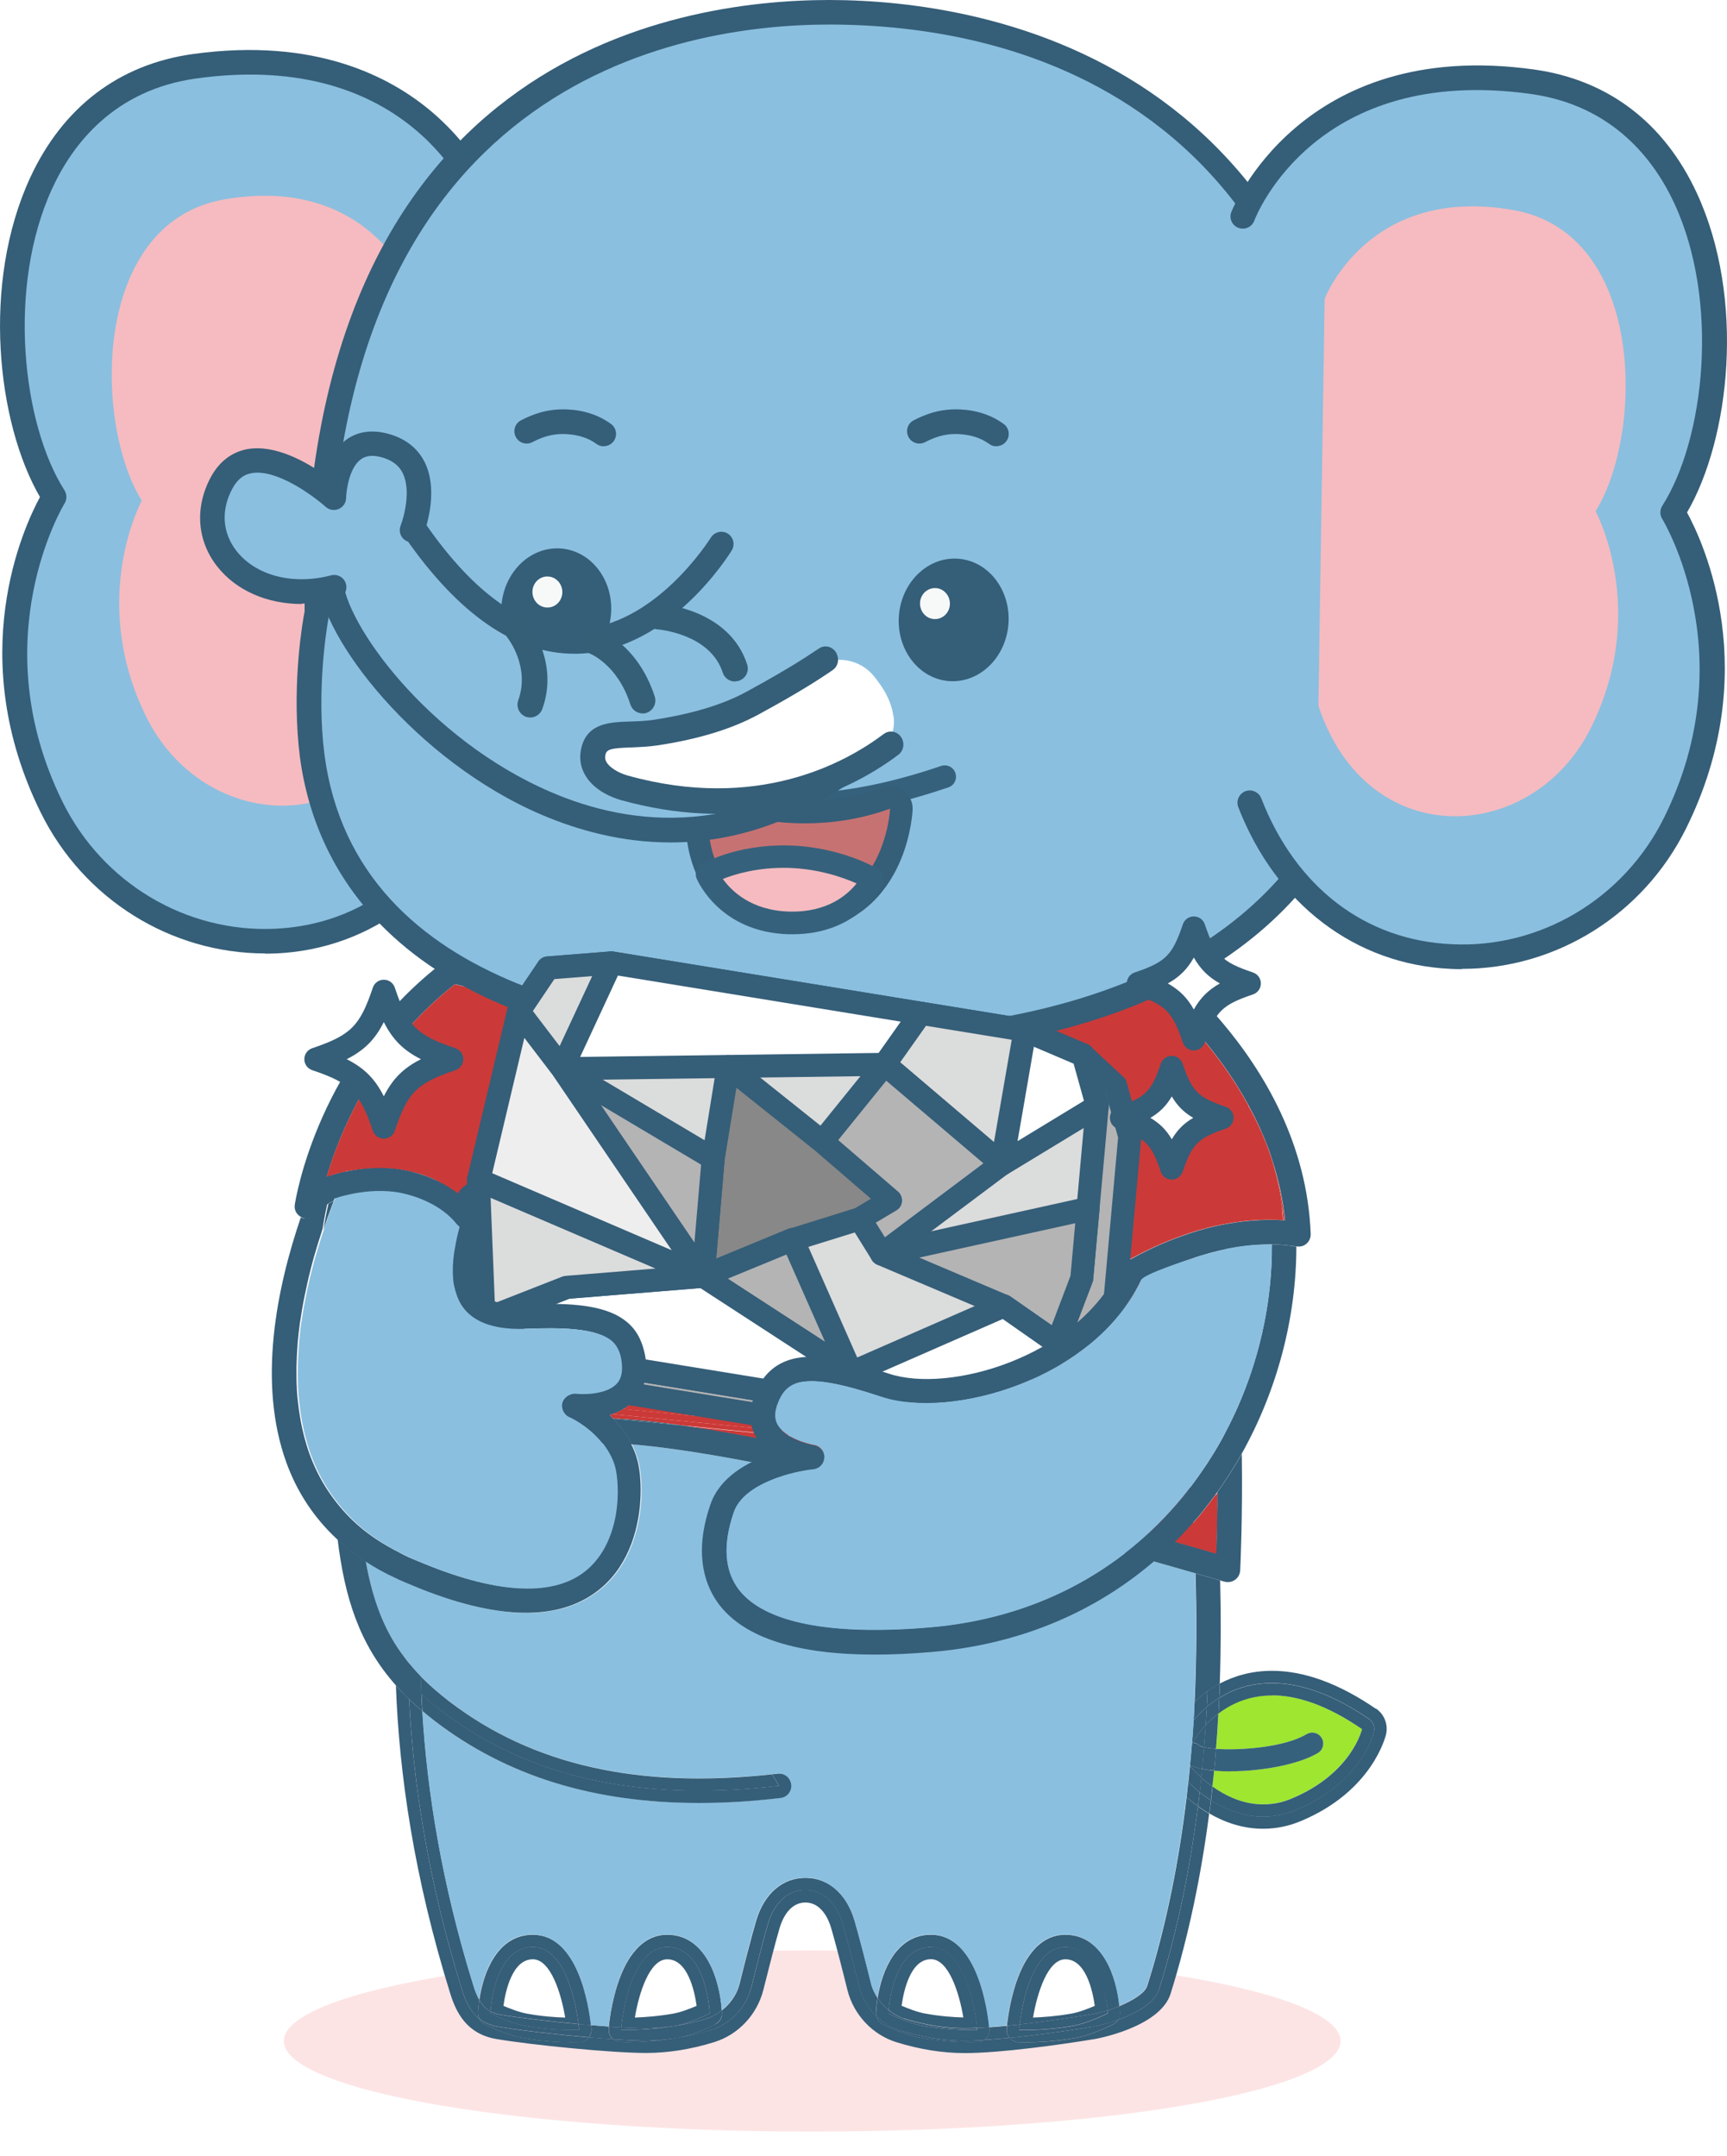 <svg width="286" height="357" viewBox="0 0 286 357" fill="none" xmlns="http://www.w3.org/2000/svg">
<g filter="url(#filter0_f_53_1156)">
<ellipse cx="134.5" cy="338" rx="87.5" ry="15" fill="#FDE4E4"/>
</g>
<path d="M187.163 155.436C186.647 155.105 186.028 155.023 185.451 155.188C185.327 155.229 177.095 157.767 166.718 160.49C161.23 161.934 155.165 163.419 149.347 164.615C148.749 164.739 148.233 165.131 147.944 165.688C140.269 180.974 127.251 181.366 118.132 180.314C114.79 179.922 111.304 177.57 109.034 174.166C107.384 171.711 106.724 169.133 107.26 167.297C107.425 166.74 107.343 166.142 107.012 165.647C106.703 165.152 106.187 164.822 105.61 164.739C95.892 163.233 86.671 161.335 81.018 160.098C77.531 159.334 75.406 158.819 75.344 158.819C74.746 158.674 74.127 158.819 73.632 159.169C52.671 175.074 48.957 198.549 48.813 199.539C48.689 200.426 49.164 201.21 49.968 201.602C50.051 201.644 50.113 201.705 50.195 201.726C50.897 201.953 51.639 201.767 52.176 201.313C52.361 201.148 52.526 200.963 52.65 200.736C52.65 200.736 53.125 200.055 54.363 199.333C54.631 199.168 54.899 199.024 55.25 198.859C55.58 197.972 55.931 197.146 56.261 196.321C56.591 195.517 56.921 194.733 57.251 194.011C56.715 194.114 56.24 194.238 55.766 194.382C55.415 194.485 55.064 194.589 54.734 194.712C54.528 194.795 54.28 194.857 54.094 194.919C55.497 190.174 58.303 182.83 63.564 175.404C66.597 171.113 70.455 166.822 75.344 162.986C75.901 163.13 76.726 163.316 77.737 163.543C82.668 164.656 92.406 166.74 103.01 168.452C102.948 170.969 103.877 173.774 105.651 176.435C108.58 180.809 113.181 183.862 117.679 184.377C123.538 185.058 141.198 187.059 151.121 168.411C160.611 166.41 170.679 163.687 177.673 161.707C181.407 160.634 184.295 159.788 185.698 159.355C188.69 161.521 199.748 170.082 206.824 183.16C207.423 184.254 207.98 185.368 208.516 186.523C208.825 187.162 209.073 187.822 209.362 188.482C209.568 189.019 209.795 189.535 210.001 190.071C210.249 190.752 210.476 191.453 210.703 192.175C211.714 195.311 212.477 198.59 212.807 202.077C212.725 202.077 212.621 202.077 212.539 202.077C211.941 202.035 211.26 202.015 210.496 202.015C208.372 202.015 205.628 202.18 202.409 202.819C201.77 202.943 201.109 203.088 200.429 203.253C200.284 203.294 200.14 203.335 199.995 203.376C199.748 203.438 199.48 203.5 199.232 203.583C198.985 203.644 198.716 203.727 198.469 203.789C198.345 203.83 198.221 203.871 198.097 203.913C197.726 204.016 197.355 204.14 196.963 204.263C196.653 204.366 196.344 204.47 196.014 204.593C192.898 205.666 189.536 207.172 185.987 209.255C185.389 209.606 185.079 210.225 185.017 210.885C184.997 211.277 185.038 211.69 185.265 212.04C185.636 212.68 186.317 213.051 187.019 213.051C187.369 213.051 187.72 212.969 188.05 212.762C190.485 211.339 192.816 210.225 195.023 209.317C195.292 209.214 195.58 209.09 195.849 208.967C196.241 208.822 196.612 208.698 197.004 208.554C197.396 208.41 197.788 208.286 198.159 208.162C198.427 208.08 198.696 207.997 198.964 207.915C199.046 207.894 199.108 207.873 199.191 207.853C199.851 207.646 200.511 207.461 201.151 207.296C201.832 207.131 202.512 206.966 203.152 206.842C206.226 206.223 208.764 206.079 210.682 206.099C211.466 206.099 212.168 206.12 212.725 206.182C213.901 206.285 214.54 206.409 214.561 206.409C214.623 206.409 214.705 206.409 214.767 206.409C215.324 206.491 215.881 206.367 216.314 205.996C216.81 205.604 217.078 204.985 217.057 204.346C215.943 174.62 188.38 156.199 187.204 155.415" fill="#355E78"/>
<path d="M212.33 199.955C212.041 197.212 211.443 194.654 210.68 192.199C210.453 191.498 210.226 190.796 209.978 190.095C209.772 189.559 209.566 189.022 209.339 188.506C209.07 187.846 208.802 187.186 208.493 186.547C207.956 185.412 207.379 184.298 206.76 183.226L206.801 183.184C199.725 170.106 188.667 161.524 185.675 159.379C184.272 159.812 181.405 160.658 177.65 161.731C170.656 163.711 160.588 166.434 151.098 168.435C141.154 187.083 123.515 185.061 117.655 184.401C113.158 183.886 108.557 180.853 105.628 176.459C103.853 173.798 102.946 170.993 102.987 168.476C92.403 166.764 82.645 164.68 77.714 163.567C76.703 163.34 75.878 163.154 75.321 163.01C70.431 166.846 66.594 171.137 63.541 175.428C58.28 182.854 55.474 190.219 54.071 194.943C54.257 194.86 54.505 194.798 54.711 194.716C55.041 194.592 55.392 194.489 55.742 194.386C56.196 194.262 56.691 194.138 57.228 194.014C57.496 193.952 57.826 193.932 58.115 193.87C58.796 193.767 59.497 193.664 60.261 193.602C60.818 193.56 61.375 193.499 61.993 193.478C64.799 193.395 67.151 193.746 69.152 194.324C69.379 194.386 69.627 194.447 69.854 194.509C70.205 194.633 70.493 194.757 70.823 194.881C71.154 195.004 71.484 195.128 71.793 195.273C72.041 195.376 72.226 195.52 72.453 195.623C74.537 196.717 76.084 198.057 77.157 199.336C77.219 199.171 77.26 199.027 77.302 198.862C77.652 197.81 78.808 197.232 79.88 197.583C80.788 197.892 81.304 198.8 81.201 199.728C81.201 199.873 81.201 200.017 81.139 200.162C80.747 201.337 80.314 202.637 79.963 203.978C78.911 207.835 78.292 211.941 79.88 214.045C80.933 215.447 83.161 216.107 86.503 215.963C94.9 215.612 100.779 216.025 104.183 219.202C105.339 220.274 106.102 221.677 106.556 223.327L190.957 226.277L194.938 209.3C192.731 210.187 190.4 211.301 187.965 212.745C187.635 212.931 187.284 213.034 186.934 213.034C186.232 213.034 185.551 212.683 185.18 212.023C184.974 211.652 184.912 211.26 184.953 210.868C184.994 210.228 185.304 209.609 185.902 209.238C189.471 207.155 192.834 205.649 195.929 204.576C196.238 204.473 196.568 204.349 196.878 204.246C197.27 204.122 197.641 203.998 198.012 203.895C198.136 203.854 198.26 203.813 198.384 203.772C198.652 203.689 198.899 203.627 199.147 203.565C199.395 203.503 199.663 203.421 199.91 203.359C200.055 203.318 200.199 203.276 200.344 203.235C201.024 203.07 201.685 202.926 202.324 202.802C205.543 202.163 208.286 201.977 210.411 201.998C211.175 201.998 211.856 202.018 212.454 202.059C212.413 201.337 212.351 200.636 212.289 199.914" fill="#CB3A38"/>
<path d="M80.171 33.249C80.171 33.249 69.814 5.73 32.225 10.97C-2.208 15.756 -2.827 63.759 8.974 82.283C8.974 82.283 -5.468 105.366 8.603 133.751C22.673 162.116 65.399 165.478 79.015 130.348" fill="#8ABFDF"/>
<path d="M43.901 157.891C28.284 157.891 13.863 148.917 6.786 134.642C-6.025 108.774 3.878 87.382 6.621 82.308C-0.476 70.095 -3.096 46.95 4.992 29.436C10.397 17.74 19.722 10.644 31.935 8.952C52.112 6.147 64.635 12.645 71.608 18.607C79.201 25.105 81.965 32.242 82.068 32.551C82.46 33.603 81.924 34.779 80.892 35.171C79.84 35.563 78.664 35.047 78.272 33.995C77.86 32.943 67.936 8.065 32.492 12.996C18.855 14.893 12.006 23.929 8.664 31.169C1.154 47.425 3.651 70.178 10.686 81.214C11.098 81.874 11.098 82.72 10.686 83.38C10.541 83.607 -2.951 105.907 10.397 132.868C17.04 146.256 30.821 154.466 45.531 153.806C59.87 153.167 71.382 144.338 77.096 129.63C77.509 128.577 78.685 128.062 79.737 128.474C80.789 128.887 81.305 130.063 80.892 131.115C74.662 147.164 61.52 157.169 45.717 157.891C45.098 157.911 44.479 157.932 43.881 157.932" fill="#355E78"/>
<path d="M68.351 47.736C68.351 47.736 61.192 28.799 37.116 33.028C15.082 36.906 15.557 70.242 23.479 82.908C23.479 82.908 14.608 99.163 24.18 118.636C33.733 138.11 61.254 139.74 69.382 115.13" fill="#F5BBC0"/>
<path d="M132.883 173.035C197.354 173.819 218.439 146.569 224.546 127.095C229.126 112.573 225.639 102.3 225.639 102.3C225.639 15.866 169.895 2.045 137.319 2.045C107.033 2.045 52.485 15.866 52.485 101.454C52.485 101.454 50.401 111.789 51.495 123.238C52.774 136.688 60.923 172.169 132.883 173.056" fill="#8ABFDF"/>
<path d="M135.606 175.095C134.698 175.095 133.79 175.095 132.841 175.095C64.471 174.27 51.246 142.378 49.451 123.441C48.42 112.57 50.132 102.833 50.442 101.266C50.545 9.881 111.22 0 137.318 0C163.416 0 227.536 9.943 227.681 102.008C228.279 103.989 230.817 114.035 226.505 127.732C220.914 145.535 201.645 175.095 135.626 175.095M137.318 4.064C112.417 4.064 54.526 13.553 54.526 101.431C54.526 101.575 54.526 101.699 54.485 101.823C54.485 101.926 52.484 112.013 53.516 123.029C57.394 163.977 104.928 170.66 132.903 171.011C133.811 171.011 134.718 171.011 135.606 171.011C199.045 171.011 217.345 143.224 222.606 126.494C226.897 112.838 223.74 103.04 223.699 102.957C223.637 102.751 223.596 102.524 223.596 102.318C223.596 64.98 213.115 37.73 192.423 21.351C174.391 7.076 152.502 4.064 137.297 4.064" fill="#355E78"/>
<path d="M132.266 135.099C118.836 135.099 113.575 129.694 113.265 129.364C112.564 128.622 112.605 127.425 113.348 126.724C114.091 126.023 115.267 126.064 115.989 126.806C116.174 126.992 126.387 136.873 155.847 126.848C156.838 126.518 157.89 127.033 158.22 128.023C158.55 129.014 158.034 130.066 157.044 130.396C146.749 133.903 138.6 135.099 132.266 135.099Z" fill="#36617C"/>
<path d="M130.819 152.468C125.827 152.345 121.927 150.694 119.245 147.559C114.397 141.886 115.449 133.511 115.491 133.139C115.573 132.562 115.924 132.046 116.44 131.757C116.728 131.592 117.038 131.51 117.347 131.51C117.616 131.51 117.863 131.572 118.111 131.675C118.173 131.695 124.527 134.48 133.295 134.48C137.958 134.48 142.496 133.696 146.767 132.17C146.973 132.087 147.18 132.067 147.406 132.067C147.798 132.067 148.19 132.191 148.521 132.438C149.016 132.809 149.305 133.408 149.284 134.026C148.995 140.401 144.869 152.489 131.376 152.489H130.84L130.819 152.468Z" fill="#C77272"/>
<path d="M117.347 133.382C117.347 133.382 123.969 136.353 133.294 136.353C137.565 136.353 142.392 135.734 147.406 133.919C147.406 133.919 146.642 150.586 131.375 150.586C131.21 150.586 131.045 150.586 130.88 150.586C115.139 150.215 117.367 133.382 117.367 133.382M117.347 129.648C116.707 129.648 116.088 129.813 115.51 130.123C114.479 130.701 113.777 131.732 113.633 132.887C113.592 133.279 112.436 142.479 117.821 148.771C120.874 152.319 125.228 154.196 130.777 154.341C130.984 154.341 131.169 154.341 131.375 154.341C141.175 154.341 146.065 148.689 148.458 143.944C150.603 139.695 151.037 135.445 151.119 134.352C151.119 134.207 151.14 134.063 151.14 133.919C151.14 131.856 149.469 130.185 147.406 130.185C147.406 130.185 147.323 130.185 147.282 130.185C146.849 130.185 146.457 130.288 146.065 130.432C142.021 131.876 137.73 132.619 133.315 132.619C125.001 132.619 118.956 129.999 118.894 129.978C118.419 129.772 117.904 129.669 117.388 129.669" fill="#355E78"/>
<path d="M117.08 144.772C117.08 144.772 122.093 141.678 130.469 141.864C138.846 142.07 144.56 145.577 144.56 145.577C144.56 145.577 141.136 153.085 130.738 152.838C120.34 152.59 117.08 144.772 117.08 144.772Z" fill="#F5BBC0"/>
<path d="M131.252 154.718C131.067 154.718 130.881 154.718 130.716 154.718C119.245 154.45 115.532 145.868 115.367 145.497C115.016 144.651 115.325 143.661 116.109 143.186C116.336 143.042 121.741 139.824 130.53 140.01C139.319 140.216 145.302 143.847 145.549 143.991C146.354 144.486 146.663 145.497 146.272 146.363C146.106 146.714 142.331 154.718 131.252 154.718ZM119.72 145.579C121.164 147.58 124.465 150.819 130.778 150.963C137.05 151.108 140.35 148.179 141.857 146.301C139.67 145.332 135.564 143.847 130.427 143.723C125.476 143.62 121.721 144.754 119.72 145.559" fill="#36617C"/>
<path d="M166.987 103.515C166.471 109.106 162.015 113.252 157.001 112.778C152.009 112.303 148.378 107.393 148.873 101.803C149.389 96.213 153.845 92.066 158.858 92.541C163.851 93.015 167.502 97.925 166.987 103.515Z" fill="#355E78"/>
<path d="M101.174 101.822C100.658 107.412 96.202 111.559 91.188 111.084C86.196 110.61 82.565 105.7 83.06 100.11C83.576 94.519 88.032 90.373 93.045 90.847C98.038 91.322 101.689 96.232 101.174 101.822Z" fill="#355E78"/>
<path d="M165.006 73.909C164.593 73.909 164.16 73.786 163.809 73.517C162.468 72.527 160.776 71.991 158.775 71.888C156.279 71.764 154.587 72.527 153.184 73.229C152.173 73.745 150.956 73.353 150.44 72.342C149.925 71.331 150.316 70.114 151.327 69.598C153.225 68.629 155.619 67.659 158.961 67.803C161.767 67.927 164.222 68.752 166.223 70.217C167.131 70.877 167.316 72.156 166.656 73.064C166.264 73.6 165.645 73.889 165.006 73.889" fill="#355E78"/>
<path d="M157.31 100.049C157.269 101.472 156.114 102.566 154.752 102.524C153.391 102.483 152.318 101.287 152.36 99.863C152.401 98.44 153.556 97.347 154.917 97.388C156.279 97.429 157.352 98.626 157.31 100.049Z" fill="#F7F9F9"/>
<path d="M99.975 73.909C99.563 73.909 99.129 73.786 98.779 73.517C97.438 72.527 95.746 71.991 93.745 71.888C91.228 71.764 89.536 72.527 88.154 73.229C87.143 73.745 85.926 73.353 85.41 72.342C84.894 71.331 85.286 70.114 86.297 69.598C88.195 68.629 90.588 67.659 93.93 67.803C96.736 67.927 99.191 68.752 101.193 70.217C102.1 70.877 102.286 72.156 101.626 73.064C101.234 73.6 100.615 73.889 99.975 73.889" fill="#355E78"/>
<path d="M93.126 98.132C93.085 99.556 91.93 100.67 90.568 100.608C89.207 100.566 88.134 99.37 88.175 97.947C88.217 96.523 89.372 95.409 90.733 95.471C92.095 95.513 93.168 96.709 93.126 98.132Z" fill="#F7F9F9"/>
<path d="M119.474 90.065C119.474 90.065 96.47 127.857 68.763 87.796C67.835 86.476 66.081 86.105 64.72 86.93L56.096 91.984C54.755 92.809 54.755 94.418 54.817 96.006C55.415 110.879 101.442 161.873 145.427 123.339" fill="#8ABFDF"/>
<path d="M111.055 139.514C102.947 139.514 95.644 137.471 89.661 134.914C68.782 125.961 53.144 105.518 52.752 96.111C52.69 94.481 52.587 91.758 55.001 90.273L63.666 85.199C65.915 83.817 68.885 84.456 70.412 86.663C78.623 98.545 87.082 104.363 95.582 104.198C108.517 103.826 117.615 89.18 117.718 89.036C118.296 88.087 119.555 87.777 120.504 88.355C121.453 88.932 121.762 90.191 121.184 91.14C120.772 91.82 110.869 107.808 95.726 108.261C95.52 108.261 95.293 108.261 95.087 108.261C85.349 108.261 75.941 101.763 67.07 88.974C66.76 88.54 66.203 88.417 65.749 88.685L57.084 93.76C56.796 93.945 56.754 94.729 56.796 95.946C57.084 103.084 70.722 122.371 91.249 131.18C104.143 136.729 123.784 139.596 144.043 121.835C144.889 121.092 146.168 121.175 146.911 122.021C147.654 122.866 147.571 124.145 146.725 124.888C134.202 135.862 121.886 139.514 111.034 139.514" fill="#355E78"/>
<path d="M109.075 102.113C109.075 102.113 119.164 102.815 121.701 110.736L109.075 102.113Z" fill="#8ABFDF"/>
<path d="M120.71 111.048C118.42 103.889 109.095 103.147 108.992 103.147L109.137 101.084C109.57 101.105 119.968 101.93 122.67 110.408L120.71 111.027V111.048Z" fill="#355E78"/>
<path d="M121.701 112.858C120.793 112.858 119.968 112.28 119.679 111.373C117.616 104.936 109.013 104.235 108.93 104.235C107.754 104.153 106.888 103.142 106.97 101.966C107.053 100.79 108.043 99.924 109.24 99.986C109.714 100.027 120.814 100.893 123.743 110.073C124.094 111.187 123.475 112.383 122.361 112.734C122.155 112.796 121.928 112.837 121.721 112.837" fill="#345F77"/>
<path d="M98.16 106.133C98.16 106.133 103.874 108.072 106.412 116.014L98.16 106.133Z" fill="#8ABFDF"/>
<path d="M105.445 116.326C103.113 109.044 98.059 107.188 97.853 107.105L98.513 105.166C98.76 105.249 104.743 107.373 107.405 115.707L105.445 116.326Z" fill="#355E78"/>
<path d="M106.412 118.141C105.505 118.141 104.679 117.563 104.391 116.656C102.245 109.951 97.665 108.219 97.459 108.136C96.365 107.744 95.787 106.527 96.159 105.434C96.551 104.34 97.727 103.742 98.841 104.134C99.109 104.217 105.587 106.527 108.434 115.377C108.785 116.491 108.166 117.687 107.052 118.058C106.846 118.12 106.619 118.162 106.412 118.162" fill="#345F77"/>
<path d="M85.721 104.279C85.721 104.279 90.26 109.973 87.825 116.698L85.721 104.279Z" fill="#8ABFDF"/>
<path d="M88.794 117.044L86.855 116.343C89.062 110.257 84.957 104.976 84.915 104.935L86.525 103.656C86.731 103.904 91.393 109.865 88.794 117.065" fill="#355E78"/>
<path d="M87.822 118.824C87.575 118.824 87.327 118.783 87.1 118.701C86.007 118.309 85.429 117.071 85.821 115.978C87.802 110.511 84.212 105.808 84.047 105.622C83.325 104.694 83.47 103.374 84.398 102.631C85.306 101.909 86.646 102.053 87.368 102.961C87.575 103.229 92.629 109.665 89.803 117.422C89.493 118.288 88.668 118.824 87.802 118.824" fill="#345F77"/>
<path d="M68.268 87.797C68.268 87.797 72.724 76.554 64.121 73.893C55.518 71.232 55.312 82.433 55.312 82.433C55.312 82.433 41.922 70.386 36.724 79.937C31.091 90.293 41.592 100.875 55.333 97.265" fill="#8ABFDF"/>
<path d="M49.97 100.026C44.276 100.026 39.118 97.819 35.962 93.796C32.599 89.506 32.228 83.977 34.93 78.985C36.333 76.406 38.438 74.818 41.037 74.364C45.576 73.601 50.672 76.448 53.787 78.676C54.303 76.654 55.334 74.261 57.377 72.796C58.738 71.806 61.131 70.857 64.68 71.951C67.362 72.776 69.281 74.364 70.395 76.675C72.788 81.687 70.23 88.268 70.126 88.536C69.714 89.588 68.538 90.083 67.486 89.671C66.433 89.258 65.938 88.082 66.351 87.03C66.908 85.586 68.084 81.234 66.722 78.407C66.124 77.149 65.051 76.303 63.483 75.808C61.895 75.313 60.678 75.396 59.77 76.056C57.851 77.438 57.356 81.151 57.315 82.471C57.315 83.255 56.82 83.977 56.097 84.287C55.375 84.596 54.529 84.472 53.931 83.936C51.93 82.141 45.844 77.644 41.718 78.346C40.336 78.573 39.304 79.398 38.499 80.883C36.56 84.452 36.808 88.227 39.16 91.238C42.378 95.344 48.526 96.932 54.818 95.282C55.912 94.993 57.026 95.653 57.294 96.726C57.583 97.819 56.923 98.933 55.85 99.201C53.869 99.717 51.889 99.964 49.97 99.964" fill="#355E78"/>
<path d="M205.792 35.855C205.792 35.855 216.17 8.316 253.759 13.556C288.192 18.341 288.79 66.344 276.989 84.868C276.989 84.868 291.431 107.952 277.361 136.337C263.291 164.701 220.564 168.064 206.948 132.933" fill="#8ABFDF"/>
<path d="M242.081 160.493C241.462 160.493 240.864 160.493 240.245 160.451C224.442 159.729 211.3 149.725 205.07 133.675C204.657 132.623 205.193 131.448 206.225 131.035C207.277 130.643 208.453 131.159 208.866 132.19C214.58 146.919 226.072 155.727 240.431 156.367C255.12 157.089 268.922 148.817 275.565 135.429C288.934 108.467 275.421 86.168 275.276 85.941C274.864 85.281 274.864 84.435 275.276 83.775C282.311 72.739 284.808 49.985 277.298 33.73C273.956 26.489 267.106 17.454 253.49 15.556C218.026 10.647 208.102 35.504 207.71 36.556C207.318 37.608 206.142 38.124 205.09 37.732C204.038 37.34 203.502 36.164 203.914 35.112C204.017 34.823 215.323 6.108 254.068 11.513C266.302 13.225 275.606 20.301 281.012 31.997C289.099 49.511 286.479 72.656 279.382 84.868C282.146 89.943 292.049 111.335 279.217 137.203C272.14 151.478 257.719 160.451 242.102 160.451" fill="#355E78"/>
<path d="M219.367 49.492C219.367 49.492 226.526 30.555 250.603 34.784C272.636 38.662 272.162 71.998 264.239 84.664C264.239 84.664 273.111 100.919 263.538 120.392C253.986 139.866 226.464 141.495 218.336 116.885" fill="#F5BBC0"/>
<path d="M147.986 118.654C148.316 120.964 147.326 123.254 145.49 124.595C139.115 129.257 125.271 136.518 103.444 130.454C100.968 129.773 97.379 127.772 98.286 124.306C99.194 120.758 103.589 122.058 108.622 121.294C114.44 120.407 119.969 118.943 124.611 116.405C129.645 113.662 132.884 111.723 134.927 110.444C138.104 108.443 142.292 109.02 144.706 111.95C145.056 112.383 145.407 112.837 145.778 113.373C147.161 115.333 147.759 117.148 147.965 118.675" fill="white"/>
<path d="M127.29 134.092C120.42 135.227 112.271 135.103 102.925 132.524C101.605 132.153 98.386 131.019 96.86 128.275C96.076 126.893 95.89 125.325 96.303 123.737C97.334 119.714 101.048 119.59 104.349 119.487C105.628 119.446 106.948 119.405 108.31 119.198C114.664 118.208 119.698 116.702 123.659 114.536C130.467 110.823 133.418 108.863 135.171 107.688C135.336 107.584 135.501 107.481 135.646 107.378C136.719 106.656 138.163 107.172 138.637 108.43V108.472C139.009 109.4 138.678 110.452 137.874 110.988C137.729 111.071 137.585 111.174 137.42 111.298C135.604 112.515 132.572 114.536 125.599 118.332C121.225 120.704 115.758 122.396 108.97 123.427C107.382 123.675 105.875 123.716 104.555 123.778C101.254 123.881 100.491 124.087 100.285 124.912C100.161 125.408 100.202 125.8 100.429 126.191C100.924 127.078 102.348 127.986 103.977 128.44C125.289 134.36 139.875 126.439 146.353 121.55C147.24 120.89 148.457 121.076 149.138 121.942C149.881 122.891 149.716 124.294 148.767 124.995C144.579 128.151 137.317 132.463 127.331 134.113" fill="#355E78"/>
<path d="M81.266 199.771L79.285 199.564C79.079 200.204 78.873 200.823 78.666 201.442C79.244 202.432 79.492 203.133 79.533 203.236C79.615 203.505 79.657 203.752 79.636 204.02H80.028C80.399 202.721 80.812 201.4 81.204 200.225C81.245 200.08 81.245 199.936 81.266 199.791" fill="#355E78"/>
<path d="M77.489 205.896C77.736 205.896 78.004 205.896 78.252 205.792C79.056 205.524 79.572 204.802 79.634 203.998L77.963 203.895C77.778 204.575 77.633 205.235 77.489 205.896Z" fill="#355E78"/>
<path d="M79.635 203.997C79.635 203.749 79.635 203.481 79.532 203.213C79.491 203.11 79.243 202.408 78.666 201.418C78.398 202.264 78.171 203.089 77.964 203.893L79.635 203.997Z" fill="#355E78"/>
<path d="M79.284 199.54L81.264 199.746C81.368 198.818 80.852 197.91 79.944 197.601C78.892 197.25 77.737 197.807 77.366 198.88C77.304 199.045 77.262 199.189 77.221 199.354C77.84 200.097 78.335 200.798 78.686 201.417C78.871 200.798 79.078 200.179 79.284 199.54Z" fill="#355E78"/>
<path d="M77.613 203.853C77.613 203.853 77.304 202.946 76.458 201.729C76.169 202.677 75.922 203.626 75.715 204.555C76.004 205.339 76.706 205.834 77.489 205.875C77.634 205.215 77.778 204.555 77.964 203.874H77.613V203.853Z" fill="#355E78"/>
<path d="M77.614 203.852H77.964C78.171 203.068 78.418 202.243 78.666 201.397C78.315 200.799 77.82 200.077 77.201 199.334C76.933 200.118 76.685 200.902 76.459 201.706C77.304 202.923 77.614 203.831 77.614 203.831" fill="#355E78"/>
<path d="M216.374 287.188C217.241 286.672 218.355 286.941 218.871 287.807C219.386 288.673 219.118 289.787 218.252 290.303C215.013 292.242 208.844 293.335 203.748 293.335C202.799 293.335 201.912 293.294 201.066 293.212C200.984 294.078 200.88 294.965 200.777 295.852C202.985 297.42 205.853 298.802 209.153 298.802C210.659 298.802 212.248 298.513 213.899 297.832C223.863 293.665 225.555 286.342 225.555 286.342C219.551 282.237 214.641 280.752 210.659 280.752C206.678 280.752 203.954 282.093 201.788 283.743C201.685 285.682 201.541 287.642 201.396 289.622C205.481 289.911 212.826 289.333 216.395 287.188" fill="#9EE630"/>
<path d="M227.848 282.985C221.762 278.797 215.965 276.693 210.663 276.693C207.217 276.693 204.37 277.56 202.018 278.797C201.998 279.581 201.956 280.386 201.915 281.17C204.205 279.746 207.073 278.715 210.663 278.715C215.552 278.715 220.957 280.716 226.713 284.656C227.394 285.13 227.724 285.976 227.539 286.781C227.456 287.131 225.496 295.156 214.706 299.694C212.911 300.437 211.034 300.829 209.177 300.829C205.835 300.829 202.905 299.612 200.553 298.126C200.471 298.848 200.368 299.591 200.265 300.313C202.74 301.757 205.752 302.85 209.177 302.85C211.323 302.85 213.448 302.417 215.49 301.551C227.25 296.621 229.437 287.606 229.54 287.214C229.911 285.584 229.251 283.893 227.869 282.944" fill="#355E78"/>
<path d="M210.662 280.76C214.623 280.76 219.554 282.225 225.557 286.35C225.557 286.35 223.886 293.673 213.921 297.84C212.271 298.542 210.682 298.81 209.176 298.81C205.875 298.81 203.008 297.428 200.8 295.86C200.718 296.623 200.635 297.387 200.553 298.15C202.884 299.635 205.814 300.852 209.176 300.852C211.033 300.852 212.911 300.46 214.705 299.718C225.516 295.2 227.476 287.155 227.538 286.804C227.723 286 227.393 285.154 226.713 284.679C220.957 280.739 215.572 278.738 210.662 278.738C207.072 278.738 204.204 279.77 201.914 281.193C201.873 282.039 201.832 282.905 201.791 283.772C203.957 282.121 206.866 280.781 210.662 280.781" fill="#355E78"/>
<path d="M203.75 293.335C208.846 293.335 215.015 292.241 218.254 290.302C219.12 289.786 219.389 288.673 218.873 287.806C218.357 286.94 217.243 286.672 216.376 287.187C212.807 289.333 205.463 289.91 201.378 289.621C201.275 290.818 201.172 292.014 201.068 293.231C201.914 293.314 202.801 293.355 203.75 293.355" fill="#36617C"/>
<path d="M196.755 292.143C196.838 292.246 196.962 292.369 197.065 292.493C197.065 292.431 197.065 292.369 197.065 292.308C196.941 292.246 196.838 292.204 196.735 292.143" fill="#8ABFDF"/>
<path d="M195.683 289.808C183.903 288.178 179.282 280.051 179.282 280.051L175.816 284.589C175.816 284.589 181.634 292.057 191.495 292.057C192.919 292.057 194.425 291.892 196.013 291.541C195.601 291.046 195.498 290.406 195.683 289.829" fill="#8ABFDF"/>
<path d="M196.735 289.976C196.364 289.935 196.034 289.873 195.683 289.832C195.497 290.409 195.601 291.049 196.013 291.544C196.075 291.544 196.158 291.544 196.219 291.503C196.219 291.503 196.405 291.75 196.735 292.142C196.838 292.204 196.941 292.245 197.065 292.307C197.189 291.111 197.292 289.914 197.375 288.738C196.941 289.481 196.715 289.976 196.715 289.976" fill="#8ABFDF"/>
<path d="M196.012 291.54C196.012 291.54 196.074 291.664 196.115 291.705C196.28 291.87 196.487 292.015 196.734 292.159C196.384 291.767 196.218 291.52 196.218 291.52C196.157 291.52 196.074 291.54 196.012 291.561" fill="#8ABFDF"/>
<path d="M196.094 289.132C195.887 289.338 195.764 289.565 195.681 289.833C196.032 289.875 196.362 289.937 196.733 289.978C196.733 289.978 196.96 289.483 197.393 288.74C197.393 288.699 197.393 288.637 197.393 288.596C196.919 288.596 196.444 288.761 196.094 289.132Z" fill="#8ABFDF"/>
<path d="M191.926 329.501C191.245 331.688 188.171 333.4 185.18 334.473C184.994 334.782 184.705 335.05 184.375 335.236C184.231 335.298 180.889 337.01 178.021 337.505C174.555 338.124 171.543 338.206 169.934 338.206C169.15 338.206 168.696 338.186 168.634 338.186C168.077 338.165 167.582 337.897 167.21 337.484C165.704 337.629 164.281 337.752 162.94 337.814C162.651 338 162.321 338.165 161.95 338.165C161.888 338.165 161.434 338.186 160.65 338.186C159.02 338.186 156.029 338.083 152.542 337.484C149.674 336.989 146.332 335.298 146.188 335.215C145.651 334.947 145.28 334.431 145.135 333.854C143.774 332.554 142.763 330.863 142.288 328.965C141.401 325.437 140.267 320.94 139.565 318.589C138.864 316.196 137.028 312.978 133.376 312.978C129.724 312.978 127.888 316.196 127.187 318.589C126.485 320.94 125.351 325.437 124.463 328.965C123.597 332.389 121.059 335.153 117.676 336.205C115.922 336.742 113.797 337.237 111.507 337.567C108.31 338.083 105.545 338.186 104.018 338.186C103.234 338.186 102.78 338.165 102.719 338.165C102.285 338.144 101.914 337.959 101.584 337.691C100.284 337.608 98.922 337.505 97.499 337.381C97.499 337.402 97.478 337.443 97.458 337.464C97.107 337.876 96.591 338.124 96.034 338.165C95.972 338.165 95.518 338.186 94.734 338.186C93.105 338.186 90.113 338.083 86.626 337.484C83.759 336.989 80.417 335.298 80.272 335.215C79.88 335.03 79.591 334.699 79.406 334.349C78.003 333.255 77.136 331.605 76.497 329.501C70.927 311.616 68.451 295.443 67.749 281.395C66.965 280.632 66.243 279.869 65.562 279.105C66.099 293.834 68.595 310.977 74.558 330.12C75.507 333.194 77.24 336.824 82.191 337.67C88.215 338.681 101.316 339.98 106.989 339.98C110.62 339.98 114.416 339.382 118.274 338.186C122.277 336.948 125.392 333.627 126.423 329.501C127.269 326.118 128.425 321.58 129.126 319.228C129.497 317.97 130.673 315.061 133.376 315.061C136.079 315.061 137.255 317.97 137.626 319.228C138.327 321.58 139.483 326.118 140.328 329.522C141.36 333.647 144.475 336.969 148.478 338.206C152.336 339.403 156.132 340.001 159.763 340.001C165.808 340.001 176.082 338.536 181.198 337.691C181.301 337.691 192.112 335.793 193.865 330.141C196.939 320.301 198.961 310.213 200.24 300.374C199.58 299.982 198.961 299.569 198.384 299.156C197.104 309.182 195.083 319.476 191.926 329.542" fill="#355E78"/>
<path d="M199.088 292.949C199.047 293.424 198.985 293.898 198.923 294.373C199.48 294.868 200.099 295.363 200.779 295.858C200.883 294.971 200.965 294.104 201.068 293.217C200.367 293.156 199.686 293.052 199.088 292.949Z" fill="#355E78"/>
<path d="M201.379 289.625C201.544 287.645 201.668 285.685 201.771 283.746C200.966 284.365 200.265 285.025 199.646 285.685C199.564 286.902 199.481 288.119 199.378 289.336C199.873 289.46 200.554 289.543 201.358 289.605" fill="#355E78"/>
<path d="M198.676 296.807C198.594 297.57 198.491 298.354 198.388 299.117C198.965 299.53 199.584 299.942 200.244 300.334C200.347 299.612 200.451 298.869 200.533 298.147C199.852 297.714 199.233 297.26 198.676 296.807Z" fill="#355E78"/>
<path d="M199.85 282.673C200.468 282.137 201.17 281.642 201.912 281.167C201.954 280.363 201.974 279.579 202.016 278.795C201.294 279.166 200.613 279.579 199.973 280.033C199.932 280.92 199.891 281.786 199.85 282.673Z" fill="#355E78"/>
<path d="M199.663 285.686C200.261 285.026 200.963 284.365 201.788 283.747C201.829 282.88 201.87 282.034 201.912 281.168C201.169 281.642 200.468 282.138 199.849 282.674C199.807 283.664 199.746 284.675 199.663 285.686Z" fill="#355E78"/>
<path d="M198.941 294.371C198.859 295.176 198.776 295.98 198.673 296.805C199.25 297.259 199.869 297.713 200.529 298.146C200.612 297.383 200.694 296.62 200.777 295.856C200.096 295.361 199.477 294.866 198.92 294.371" fill="#355E78"/>
<path d="M201.067 293.216C201.191 291.999 201.294 290.803 201.377 289.606C200.572 289.544 199.891 289.462 199.396 289.338C199.293 290.534 199.19 291.731 199.087 292.927C199.685 293.051 200.366 293.134 201.067 293.195" fill="#355E78"/>
<path d="M166.76 335.482C165.749 335.586 164.779 335.668 163.831 335.73C163.831 335.812 163.831 335.916 163.851 335.977C163.892 336.514 163.707 337.071 163.356 337.483C163.232 337.628 163.067 337.71 162.923 337.813C164.264 337.731 165.708 337.628 167.193 337.483C166.842 337.071 166.657 336.534 166.698 335.977C166.698 335.874 166.719 335.689 166.739 335.482" fill="#355E78"/>
<path d="M79.39 331.196C79.039 330.577 78.73 329.834 78.441 328.906C73.201 312.114 70.766 296.829 69.962 283.379C69.178 282.719 68.456 282.059 67.754 281.398C68.456 295.446 70.931 311.619 76.502 329.504C77.162 331.608 78.008 333.279 79.411 334.352C79.246 334.043 79.163 333.692 79.163 333.321C79.184 332.66 79.266 331.938 79.37 331.196" fill="#355E78"/>
<path d="M100.802 335.977C100.802 335.977 100.802 335.771 100.843 335.606C99.894 335.544 98.904 335.461 97.893 335.379C97.914 335.626 97.934 335.853 97.955 335.977C97.996 336.493 97.831 336.988 97.501 337.4C98.904 337.524 100.286 337.627 101.585 337.71C101.482 337.627 101.379 337.586 101.297 337.483C100.925 337.07 100.76 336.534 100.802 335.977Z" fill="#355E78"/>
<path d="M145.344 330.883C144.869 330.161 144.477 329.377 144.271 328.511C143.425 325.087 142.249 320.466 141.527 318.052C140.207 313.617 137.174 310.977 133.378 310.977C129.582 310.977 126.549 313.617 125.229 318.052C124.507 320.486 123.331 325.087 122.485 328.511C122.031 330.306 120.958 331.832 119.555 332.925C119.555 333.07 119.576 333.194 119.576 333.338C119.617 334.142 119.184 334.885 118.462 335.236C118.318 335.298 114.975 337.01 112.108 337.505C111.901 337.546 111.695 337.567 111.489 337.587C113.779 337.257 115.904 336.783 117.657 336.226C121.041 335.174 123.599 332.41 124.445 328.985C125.332 325.458 126.467 320.961 127.168 318.609C127.87 316.216 129.706 312.998 133.357 312.998C137.009 312.998 138.845 316.216 139.547 318.609C140.248 320.961 141.383 325.458 142.27 328.985C142.744 330.883 143.755 332.554 145.117 333.874C145.076 333.689 145.055 333.524 145.055 333.317C145.096 332.575 145.179 331.729 145.323 330.863" fill="#355E78"/>
<path d="M189.99 328.881C189.639 330.016 187.721 331.253 185.389 332.223C185.431 332.594 185.451 332.966 185.472 333.316C185.472 333.729 185.369 334.121 185.183 334.472C188.175 333.399 191.249 331.687 191.929 329.5C195.086 319.433 197.108 309.14 198.387 299.114C197.685 298.619 197.087 298.124 196.509 297.629C195.272 307.943 193.229 318.567 189.99 328.881Z" fill="#355E78"/>
<path d="M202.061 261.734C201.607 261.59 200.926 261.404 200.06 261.157C199.462 260.971 198.76 260.786 197.976 260.559C198.183 267.077 198.183 274.277 197.832 281.827C198.492 281.208 199.194 280.63 199.977 280.053C200.617 279.619 201.277 279.207 201.999 278.815C202.205 272.812 202.205 267.077 202.061 261.755" fill="#355E78"/>
<path d="M198.634 289.071C198.799 289.174 199.067 289.256 199.397 289.339C199.5 288.101 199.583 286.884 199.665 285.688C198.675 286.76 197.932 287.812 197.458 288.596C197.871 288.596 198.304 288.761 198.634 289.071Z" fill="#355E78"/>
<path d="M197.083 292.309C197.083 292.309 197.083 292.432 197.083 292.494C197.537 293.01 198.176 293.67 198.96 294.371C199.001 293.897 199.063 293.423 199.125 292.948C198.341 292.783 197.661 292.577 197.104 292.309" fill="#355E78"/>
<path d="M196.51 297.627C197.088 298.122 197.707 298.617 198.387 299.112C198.491 298.349 198.594 297.565 198.676 296.802C197.954 296.224 197.335 295.667 196.778 295.131C196.696 295.956 196.593 296.781 196.51 297.627Z" fill="#355E78"/>
<path d="M197.665 284.878C198.284 284.156 199.006 283.413 199.852 282.691C199.893 281.804 199.955 280.917 199.975 280.051C199.171 280.608 198.47 281.206 197.83 281.825C197.789 282.836 197.727 283.867 197.665 284.899" fill="#355E78"/>
<path d="M197.662 284.883C197.579 286.121 197.497 287.358 197.414 288.596C197.435 288.596 197.455 288.596 197.476 288.596C197.95 287.812 198.693 286.76 199.683 285.688C199.745 284.677 199.807 283.687 199.869 282.676C199.023 283.398 198.301 284.14 197.682 284.862" fill="#355E78"/>
<path d="M197.066 292.494C196.983 293.361 196.88 294.248 196.797 295.135C197.334 295.671 197.953 296.228 198.695 296.806C198.798 296.001 198.881 295.176 198.963 294.371C198.179 293.67 197.54 293.01 197.086 292.494" fill="#355E78"/>
<path d="M197.083 292.312C197.64 292.58 198.3 292.786 199.105 292.951C199.228 291.734 199.311 290.538 199.414 289.362C199.084 289.279 198.795 289.197 198.651 289.094C198.321 288.784 197.908 288.64 197.475 288.619C197.454 288.66 197.434 288.702 197.392 288.743C197.31 289.919 197.186 291.115 197.083 292.312Z" fill="#355E78"/>
<path d="M197.457 288.596C197.457 288.596 197.415 288.596 197.395 288.596C197.395 288.637 197.395 288.7 197.395 288.741C197.415 288.7 197.436 288.658 197.478 288.596" fill="#355E78"/>
<path d="M88.237 324.469C84.854 324.469 83.719 329.667 83.368 332.184C84.441 332.638 85.988 333.257 87.329 333.483C89.805 333.917 92.054 334.061 93.601 334.123C92.92 330.038 91.167 324.469 88.237 324.469Z" fill="white"/>
<path d="M88.24 320.402C82.464 320.402 80.07 326.447 79.39 331.191C79.885 332.078 80.483 332.697 81.226 333.11C81.37 331.377 82.34 322.445 88.24 322.445C93.749 322.445 95.42 332.14 95.812 335.214C96.513 335.276 97.194 335.337 97.895 335.399C97.565 332.326 95.791 320.402 88.24 320.402Z" fill="#355E78"/>
<path d="M79.41 334.35C79.596 334.721 79.905 335.03 80.277 335.237C80.421 335.299 83.763 337.011 86.631 337.506C90.097 338.104 93.109 338.207 94.739 338.207C95.502 338.207 95.977 338.187 96.039 338.187C96.596 338.166 97.091 337.898 97.462 337.485C97.483 337.465 97.483 337.423 97.524 337.403C91.995 336.928 85.95 336.227 82.546 335.649C81.267 335.443 80.256 334.989 79.431 334.35" fill="#355E78"/>
<path d="M97.894 335.378C97.214 335.316 96.512 335.254 95.811 335.193C95.893 335.77 95.914 336.141 95.914 336.141C95.914 336.141 91.932 336.348 86.981 335.481C84.381 335.027 81.204 333.398 81.204 333.398C81.204 333.398 81.204 333.274 81.204 333.088C80.461 332.696 79.863 332.078 79.368 331.17C79.265 331.913 79.182 332.635 79.162 333.295C79.162 333.666 79.244 334.017 79.409 334.326C80.234 334.966 81.245 335.399 82.524 335.626C85.949 336.203 91.994 336.905 97.502 337.379C97.812 336.987 97.998 336.471 97.936 335.976C97.936 335.853 97.915 335.646 97.874 335.378" fill="#355E78"/>
<path d="M88.238 322.424C82.338 322.424 81.347 331.377 81.224 333.089C81.698 333.336 82.234 333.522 82.853 333.625C85.886 334.141 90.92 334.739 95.81 335.193C95.418 332.119 93.746 322.424 88.238 322.424ZM87.33 333.481C85.989 333.254 84.442 332.635 83.369 332.181C83.72 329.664 84.855 324.466 88.238 324.466C91.168 324.466 92.921 330.036 93.602 334.12C92.055 334.079 89.806 333.935 87.33 333.481Z" fill="#355E78"/>
<path d="M81.221 333.111C81.221 333.297 81.2 333.421 81.2 333.421C81.2 333.421 84.377 335.05 86.977 335.504C91.928 336.371 95.91 336.164 95.91 336.164C95.91 336.164 95.869 335.793 95.807 335.215C90.917 334.762 85.883 334.163 82.851 333.648C82.232 333.545 81.695 333.359 81.221 333.111Z" fill="#355E78"/>
<path d="M110.497 324.469C107.568 324.469 105.814 330.038 105.133 334.123C106.681 334.082 108.929 333.937 111.405 333.483C112.746 333.257 114.314 332.638 115.366 332.184C115.015 329.667 113.881 324.469 110.497 324.469Z" fill="white"/>
<path d="M110.499 320.402C102.763 320.402 101.091 332.965 100.823 335.626C101.525 335.667 102.206 335.729 102.866 335.771C103.113 333.584 104.619 322.445 110.499 322.445C117.039 322.445 117.534 333.419 117.534 333.419C117.534 333.419 114.357 335.049 111.758 335.502C111.51 335.544 111.283 335.585 111.035 335.606C113.016 335.337 115.017 334.925 117.06 334.285C117.988 333.997 118.793 333.501 119.535 332.924C119.226 328.076 116.998 320.402 110.499 320.402Z" fill="#355E78"/>
<path d="M101.586 337.71C101.916 337.978 102.287 338.164 102.721 338.184C102.783 338.184 103.236 338.205 104.02 338.205C105.547 338.205 108.312 338.102 111.509 337.586C110.065 337.792 108.559 337.937 106.991 337.937C105.588 337.937 103.711 337.854 101.586 337.71Z" fill="#355E78"/>
<path d="M118.463 335.215C119.164 334.843 119.598 334.101 119.577 333.317C119.577 333.193 119.577 333.049 119.556 332.904C118.814 333.482 117.988 333.998 117.081 334.286C115.038 334.926 113.016 335.338 111.056 335.607C106.456 336.329 102.845 336.143 102.845 336.143C102.845 336.143 102.845 335.978 102.887 335.751C102.247 335.71 101.566 335.669 100.865 335.627C100.865 335.772 100.844 335.916 100.824 335.978C100.782 336.514 100.947 337.071 101.319 337.484C101.401 337.587 101.504 337.628 101.608 337.711C103.712 337.855 105.589 337.938 107.013 337.938C108.581 337.938 110.087 337.793 111.531 337.587C111.737 337.546 111.923 337.546 112.15 337.504C115.018 337.009 118.36 335.297 118.504 335.235" fill="#355E78"/>
<path d="M117.533 333.419C117.533 333.419 117.038 322.424 110.498 322.424C104.598 322.424 103.092 333.563 102.865 335.75C104.453 335.853 105.877 335.894 106.991 335.894C108.311 335.894 109.673 335.771 111.035 335.605C111.282 335.564 111.509 335.544 111.757 335.502C114.356 335.049 117.533 333.419 117.533 333.419ZM105.134 334.12C105.815 330.036 107.569 324.466 110.498 324.466C113.882 324.466 115.016 329.664 115.367 332.181C114.294 332.635 112.747 333.254 111.406 333.481C108.93 333.914 106.681 334.058 105.134 334.12Z" fill="#355E78"/>
<path d="M102.866 335.748C102.845 335.975 102.825 336.14 102.825 336.14C102.825 336.14 106.435 336.326 111.035 335.604C109.673 335.789 108.312 335.892 106.992 335.892C105.898 335.892 104.475 335.83 102.866 335.748Z" fill="#355E78"/>
<path d="M154.152 324.469C150.768 324.469 149.633 329.667 149.283 332.184C150.356 332.638 151.903 333.257 153.244 333.483C155.72 333.917 157.968 334.061 159.516 334.123C158.835 330.038 157.081 324.469 154.152 324.469Z" fill="white"/>
<path d="M154.153 320.402C148.5 320.402 146.086 326.199 145.344 330.882C145.839 331.645 146.437 332.305 147.159 332.883C147.366 330.696 148.48 322.445 154.153 322.445C160.136 322.445 161.601 333.935 161.807 335.853C162.447 335.832 163.148 335.771 163.85 335.729C163.623 333.357 162.034 320.402 154.174 320.402" fill="#355E78"/>
<path d="M149.077 336.223C147.571 335.748 146.23 334.923 145.137 333.871C145.281 334.449 145.652 334.944 146.189 335.233C146.333 335.315 149.676 337.007 152.543 337.502C156.009 338.121 159.021 338.203 160.651 338.203C161.414 338.203 161.889 338.182 161.951 338.182C162.322 338.182 162.652 338.017 162.941 337.832C161.806 337.894 160.713 337.956 159.785 337.956C155.72 337.956 151.966 337.13 149.098 336.243" fill="#355E78"/>
<path d="M163.85 335.978C163.85 335.978 163.85 335.813 163.83 335.731C163.128 335.772 162.447 335.834 161.808 335.854C161.808 336.04 161.828 336.164 161.828 336.164C161.828 336.164 157.847 336.37 152.895 335.504C150.296 335.05 147.119 333.42 147.119 333.42C147.119 333.42 147.119 333.214 147.16 332.884C146.458 332.327 145.84 331.646 145.344 330.883C145.2 331.749 145.117 332.574 145.076 333.338C145.076 333.523 145.076 333.709 145.138 333.895C146.231 334.947 147.573 335.792 149.079 336.246C151.946 337.133 155.68 337.958 159.765 337.958C160.714 337.958 161.787 337.917 162.922 337.835C163.066 337.732 163.231 337.649 163.355 337.505C163.726 337.092 163.891 336.556 163.85 335.999" fill="#355E78"/>
<path d="M154.154 322.427C148.481 322.427 147.346 330.678 147.16 332.865C147.923 333.463 148.749 333.979 149.698 334.268C153.164 335.34 156.547 335.877 159.786 335.877C160.405 335.877 161.107 335.856 161.829 335.815C161.622 333.876 160.158 322.406 154.175 322.406M153.267 333.463C151.926 333.236 150.379 332.617 149.306 332.164C149.656 329.647 150.791 324.448 154.175 324.448C157.104 324.448 158.858 330.018 159.539 334.103C157.991 334.061 155.743 333.917 153.267 333.463Z" fill="#355E78"/>
<path d="M149.677 334.284C148.727 333.995 147.902 333.479 147.139 332.881C147.118 333.211 147.098 333.417 147.098 333.417C147.098 333.417 150.275 335.047 152.874 335.501C157.826 336.367 161.807 336.161 161.807 336.161C161.807 336.161 161.807 336.037 161.787 335.851C161.065 335.872 160.384 335.913 159.744 335.913C156.526 335.913 153.122 335.377 149.656 334.304" fill="#355E78"/>
<path d="M176.415 324.469C173.485 324.469 171.732 330.038 171.051 334.123C172.598 334.082 174.847 333.937 177.323 333.483C178.664 333.257 180.231 332.638 181.284 332.184C180.933 329.667 179.798 324.469 176.415 324.469Z" fill="white"/>
<path d="M176.414 320.402C168.801 320.402 167.068 332.532 166.758 335.482C167.439 335.42 168.141 335.337 168.842 335.276C169.213 332.264 170.884 322.445 176.414 322.445C181.943 322.445 183.222 330.82 183.407 332.944C184.088 332.738 184.748 332.491 185.388 332.223C184.913 327.375 182.603 320.402 176.414 320.402Z" fill="#355E78"/>
<path d="M167.19 337.482C167.561 337.895 168.057 338.143 168.614 338.184C168.675 338.184 169.129 338.204 169.913 338.204C171.543 338.204 174.535 338.101 178.001 337.503C180.868 337.008 184.21 335.296 184.355 335.234C184.706 335.048 184.974 334.78 185.159 334.471C183.592 335.028 182.024 335.44 180.827 335.647C177.196 336.265 171.956 337.008 167.169 337.482" fill="#355E78"/>
<path d="M185.388 332.225C184.749 332.493 184.089 332.72 183.408 332.947C183.429 333.256 183.449 333.421 183.449 333.421C183.449 333.421 180.272 335.051 177.673 335.505C172.721 336.371 168.739 336.165 168.739 336.165C168.739 336.165 168.781 335.814 168.843 335.278C168.141 335.36 167.46 335.422 166.759 335.484C166.738 335.69 166.718 335.876 166.718 335.979C166.676 336.515 166.841 337.072 167.213 337.485C171.999 337.01 177.239 336.247 180.87 335.649C182.067 335.443 183.614 335.051 185.203 334.473C185.409 334.143 185.512 333.751 185.492 333.339C185.492 332.988 185.45 332.617 185.409 332.225" fill="#355E78"/>
<path d="M176.414 322.424C170.885 322.424 169.214 332.243 168.842 335.255C173.237 334.76 177.693 334.1 180.54 333.625C181.468 333.46 182.459 333.213 183.428 332.924C183.243 330.799 182.129 322.424 176.434 322.424M177.342 333.481C174.866 333.914 172.618 334.058 171.07 334.12C171.772 330.036 173.505 324.466 176.434 324.466C179.818 324.466 180.953 329.664 181.303 332.181C180.23 332.635 178.683 333.254 177.342 333.481Z" fill="#355E78"/>
<path d="M168.821 335.253C168.76 335.789 168.718 336.14 168.718 336.14C168.718 336.14 172.7 336.346 177.651 335.48C180.251 335.026 183.428 333.396 183.428 333.396C183.428 333.396 183.428 333.211 183.387 332.922C182.417 333.231 181.427 333.458 180.498 333.623C177.651 334.098 173.195 334.758 168.801 335.253" fill="#355E78"/>
<path d="M197.971 260.542C181.941 255.921 129.807 241.275 104.658 239.191C105.029 239.955 105.359 240.759 105.628 241.626C106.412 244.369 106.742 250.228 104.699 255.653C103.709 258.293 102.162 260.851 99.83 262.873C93.435 268.422 83.367 268.505 69.895 263.182C69.214 262.914 68.533 262.625 67.853 262.337C67.275 262.089 66.718 261.862 66.12 261.594C65.996 261.553 65.913 261.47 65.79 261.429C63.912 260.563 62.179 259.593 60.549 258.541C61.54 264.069 63.066 268.422 65.398 272.197C66.037 273.229 66.739 274.239 67.522 275.188C68.183 276.013 68.884 276.818 69.668 277.602C71.071 279.025 72.639 280.407 74.434 281.769C88.174 292.289 105.669 296.209 127.826 293.816C128.136 293.775 128.445 293.754 128.755 293.713C129.869 293.568 130.88 294.373 131.003 295.487C131.127 296.601 130.343 297.612 129.229 297.735C124.525 298.272 120.028 298.56 115.695 298.56C98.221 298.56 83.841 294.084 71.958 284.987C71.257 284.45 70.576 283.894 69.916 283.337C70.72 296.766 73.175 312.052 78.395 328.864C78.684 329.792 78.993 330.535 79.344 331.154C80.025 326.409 82.418 320.365 88.195 320.365C95.745 320.365 97.499 332.268 97.85 335.362C98.861 335.444 99.851 335.527 100.8 335.589C101.068 332.928 102.719 320.365 110.476 320.365C116.995 320.365 119.203 328.039 119.512 332.886C120.915 331.793 122.008 330.267 122.442 328.472C123.288 325.048 124.464 320.447 125.186 318.013C126.506 313.578 129.559 310.938 133.335 310.938C137.11 310.938 140.164 313.578 141.484 318.013C142.206 320.447 143.382 325.048 144.228 328.472C144.434 329.338 144.847 330.122 145.301 330.844C146.043 326.161 148.457 320.365 154.11 320.365C161.97 320.365 163.559 333.32 163.786 335.692C164.735 335.63 165.704 335.547 166.715 335.444C167.025 332.494 168.758 320.365 176.371 320.365C182.58 320.365 184.87 327.337 185.345 332.185C187.676 331.236 189.574 329.998 189.946 328.864C193.185 318.529 195.227 307.905 196.465 297.612C196.733 295.115 197.806 286.678 197.785 281.789C198.157 274.239 198.157 267.061 197.93 260.521L197.971 260.542Z" fill="#8ABFDF"/>
<path d="M115.717 298.582C120.028 298.582 124.547 298.314 129.25 297.757C130.365 297.633 131.169 296.623 131.025 295.509C130.901 294.395 129.89 293.57 128.776 293.735C128.466 293.776 128.157 293.797 127.848 293.817L129.024 295.736C102.142 298.851 85.059 292.435 73.217 283.379C71.979 282.43 70.845 281.481 69.793 280.512C69.834 281.44 69.896 282.41 69.957 283.358C70.618 283.915 71.278 284.452 72 285.009C83.883 294.106 98.284 298.582 115.737 298.582" fill="#355E78"/>
<path d="M129.023 295.754L127.847 293.835C105.69 296.249 88.195 292.309 74.434 281.788C72.66 280.427 71.071 279.044 69.668 277.621C69.689 278.57 69.73 279.54 69.772 280.53C70.824 281.499 71.959 282.469 73.196 283.397C85.038 292.453 102.121 298.869 129.003 295.754" fill="#355E78"/>
<path d="M69.793 280.528C69.751 279.538 69.731 278.589 69.69 277.619C68.926 276.836 68.225 276.031 67.544 275.206C66.781 274.236 66.059 273.246 65.419 272.215C63.088 268.46 61.561 264.087 60.571 258.559C59.745 258.022 58.982 257.465 58.219 256.867C57.414 256.248 56.63 255.588 55.908 254.887C57.084 264.541 59.457 272.215 65.543 279.084C66.224 279.847 66.946 280.631 67.73 281.374C68.431 282.034 69.153 282.694 69.937 283.354C69.875 282.405 69.813 281.436 69.772 280.507" fill="#355E78"/>
<path d="M79.924 197.624C78.871 197.273 77.716 197.83 77.345 198.903C77.304 199.048 77.242 199.213 77.201 199.378C76.932 200.161 76.685 200.945 76.458 201.75C76.169 202.699 75.922 203.627 75.715 204.576C76.004 205.36 76.706 205.855 77.51 205.896C77.758 205.896 78.026 205.896 78.273 205.793C79.078 205.525 79.594 204.803 79.655 203.998H80.047C80.419 202.699 80.831 201.379 81.223 200.203C81.264 200.058 81.264 199.914 81.285 199.77C81.388 198.841 80.873 197.954 79.965 197.624" fill="#DBDCDC"/>
<path d="M77.611 207.793C77.611 207.793 77.446 207.793 77.364 207.793C75.796 207.71 74.434 206.699 73.897 205.214C73.774 204.863 73.753 204.492 73.836 204.121C74.063 203.151 74.331 202.161 74.62 201.191C74.867 200.366 75.115 199.562 75.383 198.757L75.548 198.283C76.249 196.241 78.478 195.127 80.52 195.807C82.253 196.406 83.326 198.097 83.14 199.954C83.14 200.16 83.12 200.469 82.996 200.8C82.604 201.955 82.191 203.213 81.84 204.513C81.717 204.925 81.469 205.297 81.139 205.523C80.685 206.472 79.88 207.236 78.828 207.586C78.436 207.731 78.024 207.793 77.591 207.793M79.261 199.417C79.261 199.417 79.158 199.459 79.138 199.5L78.993 199.974C78.746 200.738 78.498 201.501 78.271 202.285C78.23 202.409 78.209 202.532 78.168 202.656C78.271 202.574 78.374 202.491 78.498 202.429C78.787 201.439 79.097 200.49 79.406 199.603L79.942 197.643L79.344 199.459C79.344 199.459 79.323 199.459 79.303 199.459" fill="#355E78"/>
<path d="M190.999 226.318H191.742L195.805 208.99C195.537 209.093 195.249 209.217 194.98 209.341L190.999 226.318Z" fill="#CB3A38"/>
<path d="M192.796 226.378L193.848 226.419L198.119 208.184C197.747 208.307 197.355 208.452 196.963 208.576L192.796 226.378Z" fill="#CB3A38"/>
<path d="M191.742 226.341L192.794 226.383L196.961 208.58C196.569 208.724 196.198 208.848 195.806 208.993L191.742 226.341Z" fill="#CB3A38"/>
<path d="M107.031 226.255C107.093 228.442 106.412 230.319 105.133 231.763L187.822 239.87L190.999 226.317L106.598 223.367C106.846 224.254 107.011 225.203 107.052 226.255" fill="#CB3A38"/>
<path d="M189.989 242.861L189.102 242.778L101.297 234.176C101.194 234.218 101.07 234.279 100.967 234.321C101.173 234.506 101.359 234.733 101.565 234.919C104.845 235.043 108.724 235.455 112.995 236.053L189.019 243.5C189.019 243.5 189.143 243.5 189.184 243.5C189.989 243.5 190.711 242.943 190.896 242.139L194.569 226.42H193.826L189.968 242.861H189.989Z" fill="#CB3A38"/>
<path d="M187.822 239.87L105.134 231.763C104.969 231.949 104.845 232.155 104.66 232.32C104.618 232.361 104.557 232.382 104.495 232.423L188.4 240.654L191.742 226.338H191L187.822 239.85V239.87Z" fill="#CB3A38"/>
<path d="M103.194 233.334C102.575 233.684 101.935 233.973 101.296 234.18L189.101 242.782L189.988 242.864L193.846 226.403L192.793 226.361L189.183 241.75L103.173 233.313L103.194 233.334Z" fill="#CB3A38"/>
<path d="M188.398 240.654L104.493 232.423C104.08 232.774 103.647 233.063 103.193 233.331L189.203 241.768L192.813 226.379L191.761 226.338L188.419 240.654H188.398Z" fill="#CB3A38"/>
<path d="M101.567 234.939L112.975 236.053C108.705 235.454 104.826 235.042 101.546 234.918" fill="#355E78"/>
<path d="M74.973 209.091C74.994 208.719 75.014 208.348 75.076 207.977C75.035 208.348 75.014 208.719 74.973 209.091Z" fill="#CB3A38"/>
<path d="M75.22 213.178C75.179 213.013 75.137 212.868 75.117 212.703C75.137 212.868 75.199 213.033 75.22 213.178Z" fill="#CB3A38"/>
<path d="M75.797 214.989C75.736 214.824 75.653 214.659 75.612 214.494C75.674 214.659 75.736 214.824 75.797 214.989Z" fill="#CB3A38"/>
<path d="M53.971 202.408C53.827 202.8 53.703 203.192 53.559 203.605C53.559 203.605 53.559 203.646 53.559 203.667C53.703 203.254 53.827 202.841 53.971 202.429" fill="#355E78"/>
<path d="M76.458 201.729C76.169 202.677 75.922 203.606 75.715 204.555C75.942 203.606 76.19 202.677 76.458 201.729Z" fill="#355E78"/>
<path d="M76.459 201.728C76.685 200.923 76.954 200.139 77.201 199.355C76.933 200.139 76.685 200.923 76.459 201.728Z" fill="#355E78"/>
<path d="M54.342 201.381C54.652 200.535 54.961 199.689 55.271 198.885C54.92 199.05 54.652 199.194 54.384 199.359C54.074 200.741 53.806 202.144 53.579 203.588C53.724 203.176 53.847 202.804 53.992 202.392C54.115 202.041 54.219 201.711 54.342 201.36" fill="#355E78"/>
<path d="M77.346 198.902C77.284 199.067 77.243 199.212 77.202 199.377C77.263 199.212 77.305 199.067 77.346 198.902Z" fill="#CB3A38"/>
<path d="M201.294 247.565C200.717 248.369 200.098 249.153 199.479 249.937C199.293 250.185 199.108 250.432 198.901 250.68C198.468 251.216 198.014 251.711 197.56 252.227C196.591 237.147 194.734 227.163 194.693 226.936C194.672 226.771 194.693 226.627 194.693 226.482H194.569L190.897 242.201C190.711 243.006 189.989 243.563 189.184 243.563C189.122 243.563 189.06 243.563 189.019 243.563L112.995 236.116C139.629 239.912 181.984 251.732 197.808 256.311C198.571 256.538 199.273 256.745 199.912 256.91C200.469 257.075 201.006 257.219 201.459 257.363C201.501 255.899 201.563 253.836 201.604 251.36C201.604 250.082 201.625 248.658 201.645 247.173C201.542 247.317 201.439 247.462 201.336 247.606" fill="#CB3A38"/>
<path d="M205.67 240.717C205.03 241.873 204.349 242.987 203.648 244.1C202.988 245.132 202.307 246.122 201.605 247.112C201.605 248.618 201.605 250.021 201.564 251.3C201.523 253.775 201.481 255.838 201.42 257.303C200.966 257.179 200.45 257.014 199.872 256.849C199.233 256.663 198.531 256.457 197.768 256.251C181.944 251.671 139.589 239.851 112.955 236.055L101.546 234.941C102.165 235.56 102.784 236.262 103.341 237.046C103.815 237.706 104.249 238.407 104.641 239.191C129.789 241.274 181.903 255.9 197.954 260.541C198.738 260.768 199.439 260.975 200.037 261.14C200.904 261.387 201.585 261.594 202.039 261.717C202.451 261.841 202.719 261.924 202.761 261.924C202.946 261.985 203.153 262.006 203.338 262.006C203.751 262.006 204.163 261.882 204.514 261.635C205.03 261.284 205.339 260.706 205.381 260.067C205.422 259.242 205.793 251.3 205.649 240.697" fill="#355E78"/>
<path d="M210.681 192.202C210.454 191.5 210.227 190.799 209.979 190.098C210.227 190.778 210.454 191.5 210.681 192.202Z" fill="#355E78"/>
<path d="M209.343 188.505C209.075 187.845 208.806 187.184 208.497 186.545C208.786 187.184 209.054 187.845 209.343 188.505Z" fill="#355E78"/>
<path d="M210.68 192.193C211.443 194.648 212.041 197.206 212.33 199.95C212.413 200.651 212.454 201.373 212.495 202.095C212.578 202.095 212.681 202.095 212.763 202.095C212.433 198.609 211.691 195.329 210.659 192.193" fill="#CB3A38"/>
<path d="M206.784 183.246C207.403 184.319 207.981 185.433 208.517 186.568C207.981 185.412 207.424 184.278 206.825 183.205L206.784 183.246Z" fill="#CB3A38"/>
<path d="M199.456 191.992L197.93 193.807L199.456 191.992Z" fill="#CB3A38"/>
<path d="M107.012 165.667C107.321 166.162 107.404 166.761 107.259 167.318C106.723 169.153 107.383 171.732 109.033 174.187C111.303 177.591 114.81 179.963 118.132 180.334C127.25 181.386 140.268 180.994 147.943 165.708C148.232 165.152 148.748 164.76 149.346 164.636C155.143 163.439 161.229 161.933 166.717 160.489L89.702 151.949C88.361 153.084 85.081 155.951 80.996 160.097C86.649 161.335 95.871 163.254 105.588 164.739C106.166 164.821 106.681 165.152 106.991 165.647" fill="#8ABFDF"/>
<path d="M49.225 226.774C49.225 226.444 49.225 226.094 49.246 225.764C49.246 226.094 49.225 226.444 49.225 226.774Z" fill="#8ABFDF"/>
<path d="M49.761 234.318C49.72 234.009 49.658 233.699 49.617 233.369C49.658 233.679 49.72 233.988 49.761 234.318Z" fill="#8ABFDF"/>
<path d="M50.443 237.664C50.361 237.354 50.299 237.024 50.216 236.715C50.278 237.024 50.361 237.354 50.443 237.664Z" fill="#8ABFDF"/>
<path d="M51.062 212.369C51.145 212.039 51.206 211.709 51.289 211.379C51.206 211.709 51.124 212.039 51.062 212.369Z" fill="#8ABFDF"/>
<path d="M49.804 219.033C49.804 218.93 49.846 218.806 49.866 218.703C49.866 218.806 49.825 218.93 49.804 219.033Z" fill="#8ABFDF"/>
<path d="M74.932 210.084C74.932 209.754 74.932 209.424 74.973 209.094C74.953 209.424 74.932 209.754 74.932 210.084Z" fill="#8ABFDF"/>
<path d="M76.666 216.52C76.315 216.045 76.026 215.509 75.799 214.973C76.047 215.509 76.315 216.025 76.666 216.52Z" fill="#8ABFDF"/>
<path d="M75.08 207.975C75.08 207.831 75.121 207.666 75.141 207.521C75.141 207.666 75.1 207.831 75.08 207.975Z" fill="#8ABFDF"/>
<path d="M75.612 214.496C75.447 214.083 75.323 213.63 75.22 213.176C75.323 213.63 75.447 214.063 75.612 214.496Z" fill="#8ABFDF"/>
<path d="M53.971 202.408C54.094 202.058 54.198 201.728 54.321 201.377C54.198 201.707 54.074 202.058 53.971 202.408Z" fill="#8ABFDF"/>
<path d="M56.26 196.34C55.93 197.144 55.579 197.99 55.249 198.877C55.579 197.99 55.93 197.165 56.26 196.34Z" fill="#8ABFDF"/>
<path d="M57.25 194.029C56.92 194.772 56.59 195.535 56.26 196.34C56.59 195.535 56.92 194.751 57.25 194.029Z" fill="#8ABFDF"/>
<path d="M187.141 188.178L184.809 179.761L179.404 174.728L170.904 174.955L106.598 164.496L96.159 165.321L91.269 172.562L84.647 200.452L85.018 209.405L80.17 218.584L85.575 223.597L96.014 229.455L164.57 240.616L176.33 238.388L184.562 216.728L187.141 188.178Z" fill="#B4B4B5"/>
<path d="M164.572 242.513C164.572 242.513 164.366 242.513 164.263 242.492L95.707 231.332C95.48 231.291 95.273 231.229 95.088 231.105L84.649 225.267C84.525 225.185 84.401 225.102 84.277 224.999L78.872 219.966C78.233 219.388 78.088 218.439 78.48 217.676L83.06 208.95L82.73 200.513C82.73 200.327 82.73 200.162 82.771 199.997L89.394 172.107C89.456 171.881 89.538 171.674 89.662 171.489L94.552 164.248C94.882 163.773 95.397 163.464 95.975 163.423L106.414 162.598C106.579 162.598 106.724 162.598 106.868 162.598L170.989 173.036L179.303 172.809C179.819 172.809 180.293 172.974 180.644 173.325L186.049 178.358C186.317 178.605 186.503 178.894 186.585 179.245L188.937 187.682C188.999 187.909 189.02 188.136 188.999 188.363L186.42 216.913C186.42 217.098 186.359 217.263 186.297 217.428L178.065 239.088C177.838 239.707 177.281 240.161 176.641 240.285L164.882 242.513C164.758 242.513 164.655 242.533 164.531 242.533M96.615 227.64L164.51 238.696L174.888 236.737L182.645 216.335L185.162 188.383L183.058 180.813L178.622 176.687L170.906 176.893C170.782 176.893 170.658 176.893 170.555 176.873L106.497 166.435L97.192 167.177L93.004 173.386L86.526 200.678L86.877 209.363C86.877 209.693 86.815 210.023 86.65 210.332L82.503 218.212L86.671 222.09L96.615 227.66V227.64Z" fill="#355E78"/>
<path d="M181.736 183.161L179.405 174.724L169.75 170.619L101.194 159.459L90.755 160.284L85.865 167.525L79.243 195.435L80.171 218.58L90.631 224.418L159.166 235.578L170.926 233.351L179.158 211.711L181.736 183.161Z" fill="#DBDCDC"/>
<path d="M159.167 237.474C159.167 237.474 158.961 237.474 158.857 237.453L90.301 226.293C90.074 226.252 89.868 226.19 89.682 226.066L79.243 220.228C78.666 219.898 78.294 219.3 78.274 218.64L77.345 195.495C77.345 195.309 77.345 195.144 77.386 194.979L84.009 167.089C84.071 166.862 84.153 166.656 84.277 166.47L89.167 159.209C89.497 158.734 90.013 158.425 90.59 158.384L101.029 157.559C101.194 157.559 101.339 157.559 101.483 157.559L170.039 168.719C170.184 168.739 170.349 168.781 170.473 168.842L180.128 172.948C180.664 173.174 181.056 173.628 181.221 174.185L183.553 182.622C183.614 182.849 183.635 183.076 183.614 183.303L181.036 211.853C181.036 212.039 180.974 212.204 180.912 212.369L172.68 234.029C172.453 234.648 171.896 235.101 171.257 235.225L159.497 237.453C159.373 237.453 159.27 237.474 159.146 237.474M91.23 222.58L159.126 233.637L169.503 231.677L177.26 211.275L179.777 183.324L177.776 176.124L169.194 172.473L101.091 161.375L91.787 162.118L87.599 168.327L81.121 195.618L82.008 217.443L91.23 222.6V222.58Z" fill="#355E78"/>
<path d="M85.865 167.525L93.065 176.993L101.193 159.459L90.754 160.284L85.865 167.525Z" fill="#DBDCDC"/>
<path d="M93.068 178.889C92.47 178.889 91.913 178.621 91.541 178.147L84.341 168.699C83.846 168.059 83.825 167.152 84.279 166.471L89.169 159.23C89.499 158.756 90.015 158.446 90.592 158.405L101.031 157.58C101.733 157.539 102.352 157.828 102.744 158.385C103.136 158.942 103.198 159.664 102.909 160.282L94.76 177.817C94.471 178.415 93.893 178.827 93.233 178.91C93.171 178.91 93.089 178.91 93.027 178.91M88.178 167.482L92.635 173.34L98.081 161.644L91.809 162.139L88.199 167.502L88.178 167.482Z" fill="#355E78"/>
<path d="M152.501 167.814L146.518 176.271L93.064 176.993L101.192 159.459L152.501 167.814Z" fill="white"/>
<path d="M93.067 178.889C92.428 178.889 91.829 178.559 91.479 178.022C91.128 177.465 91.066 176.785 91.355 176.186L99.504 158.652C99.855 157.889 100.701 157.435 101.546 157.579L152.835 165.934C153.495 166.037 154.031 166.47 154.279 167.069C154.526 167.667 154.464 168.368 154.072 168.904L148.09 177.362C147.739 177.857 147.161 178.167 146.563 178.167L93.088 178.889H93.067ZM102.33 161.561L96.079 175.031L145.552 174.371L149.204 169.193L102.351 161.561H102.33Z" fill="#355E78"/>
<path d="M165.912 192.754L181.735 183.162L179.404 174.725L169.749 170.62L152.501 167.814L146.519 176.272L165.912 192.754Z" fill="#DBDCDC"/>
<path d="M165.915 194.674C165.481 194.674 165.028 194.529 164.677 194.22L145.284 177.717C144.541 177.078 144.397 175.964 144.954 175.159L150.937 166.701C151.349 166.103 152.071 165.794 152.793 165.918L170.041 168.723C170.185 168.744 170.33 168.785 170.474 168.847L180.129 172.952C180.666 173.179 181.058 173.633 181.223 174.19L183.554 182.627C183.781 183.452 183.43 184.318 182.708 184.772L166.884 194.385C166.575 194.571 166.224 194.653 165.894 194.653M149.059 175.922L166.08 190.404L179.49 182.255L177.777 176.108L169.195 172.457L153.35 169.878L149.059 175.943V175.922Z" fill="#355E78"/>
<path d="M180.209 200.139L146.003 207.689L166.221 216.27L175.072 222.438L179.157 211.711L180.209 200.139Z" fill="#B4B4B5"/>
<path d="M175.074 224.355C174.682 224.355 174.31 224.231 173.98 224.004L165.295 217.939L145.262 209.44C144.499 209.11 144.024 208.326 144.107 207.501C144.189 206.676 144.788 205.995 145.592 205.81L179.778 198.26C180.355 198.136 180.995 198.28 181.449 198.693C181.903 199.085 182.15 199.683 182.088 200.302L181.036 211.874C181.036 212.04 180.974 212.225 180.912 212.39L176.827 223.138C176.621 223.674 176.167 224.107 175.61 224.272C175.424 224.334 175.239 224.355 175.053 224.355M152.235 208.264L166.966 214.515C167.09 214.556 167.213 214.639 167.317 214.701L174.166 219.486L177.281 211.276L178.065 202.571L152.235 208.264Z" fill="#355E78"/>
<path d="M136.182 189.061L146.518 176.271L165.911 192.754L146.002 207.689L142.371 201.81L147.467 198.777L136.182 189.061Z" fill="#B4B4B5"/>
<path d="M146.005 209.584C145.881 209.584 145.778 209.584 145.654 209.543C145.139 209.44 144.664 209.13 144.396 208.677L140.744 202.797C140.476 202.364 140.393 201.848 140.517 201.333C140.641 200.838 140.951 200.404 141.404 200.157L144.21 198.486L134.947 190.503C134.163 189.822 134.06 188.667 134.699 187.862L145.056 175.052C145.386 174.66 145.84 174.392 146.356 174.351C146.851 174.309 147.367 174.454 147.759 174.804L167.152 191.307C167.585 191.679 167.832 192.236 167.832 192.813C167.832 193.391 167.523 193.927 167.069 194.278L147.16 209.192C146.83 209.44 146.418 209.584 146.026 209.584M145.015 202.447L146.541 204.902L162.86 192.648L146.768 178.971L138.805 188.811L148.687 197.31C149.162 197.702 149.388 198.321 149.347 198.919C149.285 199.538 148.955 200.074 148.419 200.384L144.994 202.426L145.015 202.447Z" fill="#355E78"/>
<path d="M136.185 189.062L120.588 176.623L118.113 191.868L116.441 211.382L131.234 205.276L142.374 201.811L147.47 198.778L136.185 189.062Z" fill="#888888"/>
<path d="M116.441 213.283C116.049 213.283 115.657 213.159 115.306 212.911C114.77 212.519 114.481 211.88 114.543 211.22L116.214 191.726L118.71 176.337C118.814 175.656 119.267 175.099 119.907 174.872C120.526 174.625 121.248 174.728 121.784 175.161L137.381 187.621C137.381 187.621 137.422 187.641 137.443 187.662L148.708 197.378C149.182 197.77 149.409 198.368 149.368 198.987C149.326 199.606 148.976 200.142 148.439 200.452L143.344 203.484C143.22 203.567 143.075 203.628 142.931 203.67L131.79 207.135L117.163 213.179C116.936 213.283 116.689 213.324 116.441 213.324M121.949 180.174L119.989 192.2L118.607 208.456L130.511 203.546L141.611 200.08L144.231 198.513L134.988 190.55L121.97 180.153L121.949 180.174Z" fill="#355E78"/>
<path d="M116.441 211.381L140.971 227.327L131.234 205.275L116.441 211.381Z" fill="#B4B4B5"/>
<path d="M140.97 229.225C140.619 229.225 140.248 229.122 139.939 228.916L115.409 212.97C114.81 212.578 114.48 211.897 114.542 211.196C114.604 210.495 115.058 209.876 115.718 209.608L130.51 203.502C131.459 203.11 132.553 203.543 132.986 204.492L142.724 226.544C143.074 227.307 142.868 228.215 142.208 228.772C141.857 229.081 141.424 229.225 140.97 229.225ZM120.504 211.753L136.638 222.232L130.242 207.751L120.525 211.753H120.504Z" fill="#355E78"/>
<path d="M140.969 227.325L166.221 216.268L175.072 222.436L170.925 233.348L159.165 235.576L90.609 224.416L80.17 218.578L93.828 213.215L116.439 211.379L140.969 227.325Z" fill="white"/>
<path d="M159.166 237.474C159.166 237.474 158.959 237.474 158.856 237.453L90.3 226.293C90.073 226.252 89.867 226.19 89.681 226.066L79.242 220.228C78.602 219.877 78.231 219.176 78.272 218.433C78.313 217.691 78.788 217.051 79.469 216.783L93.126 211.42C93.312 211.358 93.477 211.317 93.663 211.296L116.274 209.46C116.687 209.439 117.12 209.522 117.471 209.769L141.155 225.158L165.479 214.514C166.097 214.246 166.799 214.328 167.335 214.7L176.186 220.868C176.908 221.363 177.197 222.291 176.887 223.116L172.741 234.029C172.514 234.648 171.957 235.101 171.317 235.225L159.557 237.453C159.434 237.453 159.331 237.474 159.207 237.474M91.29 222.58L159.186 233.637L169.563 231.677L172.802 223.157L166.056 218.433L141.774 229.057C141.175 229.305 140.515 229.263 139.979 228.913L115.985 213.318L94.302 215.071L84.668 218.867L91.311 222.58H91.29Z" fill="#355E78"/>
<path d="M80.171 218.581L93.829 213.217L116.44 211.381L79.243 195.436L80.171 218.581Z" fill="#DBDCDC"/>
<path d="M80.173 220.472C79.801 220.472 79.451 220.368 79.121 220.162C78.605 219.832 78.275 219.254 78.254 218.636L77.326 195.49C77.305 194.83 77.615 194.211 78.151 193.84C78.687 193.469 79.389 193.407 79.987 193.654L117.164 209.6C117.968 209.951 118.443 210.797 118.298 211.663C118.154 212.53 117.453 213.19 116.565 213.252L94.243 215.067L80.853 220.327C80.627 220.41 80.4 220.451 80.152 220.451M81.246 198.337L81.947 215.789L93.108 211.416C93.273 211.354 93.459 211.312 93.645 211.292L108.581 210.075L81.246 198.358V198.337Z" fill="#355E78"/>
<path d="M118.11 191.865L93.064 176.992L116.439 211.38L118.11 191.865Z" fill="#B4B4B5"/>
<path d="M116.439 213.277C115.82 213.277 115.222 212.968 114.871 212.452L91.496 178.064C91.001 177.321 91.063 176.331 91.682 175.692C92.301 175.032 93.27 174.908 94.034 175.362L119.079 190.256C119.719 190.627 120.07 191.328 120.008 192.05L118.337 211.544C118.275 212.349 117.697 213.03 116.913 213.215C116.748 213.256 116.583 213.277 116.439 213.277ZM99.46 182.994L114.995 205.851L116.109 192.875L99.46 182.974V182.994Z" fill="#355E78"/>
<path d="M85.865 167.525L79.243 195.436L116.44 211.382L93.065 176.994L85.865 167.525Z" fill="#EEEEEF"/>
<path d="M116.44 213.276C116.192 213.276 115.924 213.235 115.697 213.111L78.521 197.165C77.675 196.794 77.2 195.865 77.427 194.978L84.05 167.089C84.215 166.367 84.792 165.81 85.514 165.665C86.237 165.5 86.979 165.789 87.433 166.367L94.633 175.814L118.07 210.285C118.544 210.986 118.503 211.914 117.967 212.575C117.595 213.028 117.059 213.276 116.502 213.276M81.533 194.298L111.241 207.046L91.539 178.042L86.835 171.874L81.512 194.298H81.533Z" fill="#355E78"/>
<path d="M169.752 170.617L165.915 192.752L181.738 183.159L179.407 174.722L169.752 170.617Z" fill="white"/>
<path d="M165.912 194.674C165.541 194.674 165.169 194.571 164.839 194.344C164.22 193.911 163.911 193.168 164.035 192.446L167.872 170.312C167.975 169.734 168.326 169.239 168.842 168.971C169.357 168.682 169.956 168.662 170.492 168.888L180.147 172.994C180.684 173.22 181.076 173.674 181.241 174.231L183.572 182.668C183.799 183.493 183.448 184.36 182.726 184.814L166.902 194.427C166.593 194.612 166.263 194.695 165.912 194.695M171.214 173.344L168.512 188.981L179.508 182.297L177.795 176.15L171.214 173.344Z" fill="#355E78"/>
<path d="M214.496 206.43C214.496 206.43 213.816 206.285 212.66 206.182C212.103 206.141 211.402 206.12 210.618 206.1C210.68 214.887 208.864 223.778 205.419 231.968C204.841 233.371 204.181 234.753 203.5 236.114C202.881 237.352 202.242 238.569 201.54 239.745C201.272 240.219 200.983 240.673 200.694 241.127C200.137 242.035 199.56 242.922 198.941 243.788C198.343 244.654 197.724 245.5 197.105 246.325C196.651 246.903 196.218 247.501 195.743 248.058C185.325 260.662 170.862 268.088 153.966 269.512C137.564 270.915 126.651 268.749 122.401 263.323C119.966 260.188 119.657 255.876 121.493 250.492C123.185 245.562 131.581 243.664 134.676 243.355C135.687 243.252 136.471 242.406 136.491 241.395C136.533 240.384 135.79 239.497 134.8 239.332C133.562 239.126 130.055 238.136 128.817 236.094C128.28 235.227 128.218 234.216 128.59 232.979C129.168 231.143 129.993 230.008 131.189 229.389C134.201 227.842 140.061 229.389 145.94 231.349C157.494 235.145 181.136 228.543 188.935 212.02C189.409 211.009 188.976 209.792 187.965 209.318C186.954 208.843 185.737 209.276 185.263 210.287C185.159 210.514 185.015 210.7 184.912 210.927C177.897 224.665 157.308 230.813 147.219 227.491C139.235 224.851 133.459 223.655 129.333 225.779C127.166 226.893 125.598 228.915 124.711 231.762C123.969 234.113 124.195 236.362 125.351 238.239C125.99 239.27 126.836 240.095 127.765 240.776C123.783 242.117 119.182 244.613 117.635 249.193C114.747 257.609 116.892 262.89 119.182 265.84C123.412 271.265 132.056 274.009 144.888 274.009C147.797 274.009 150.933 273.864 154.296 273.576C171.626 272.111 186.521 264.726 197.538 252.204C197.992 251.689 198.446 251.194 198.879 250.657C199.085 250.41 199.25 250.162 199.457 249.915C200.076 249.131 200.694 248.347 201.272 247.542C201.375 247.398 201.478 247.254 201.582 247.109C202.283 246.119 202.964 245.129 203.624 244.097C204.325 242.983 205.006 241.87 205.646 240.714C211.484 230.276 214.682 218.27 214.682 206.409C214.62 206.409 214.558 206.409 214.476 206.409" fill="#355E78"/>
<path d="M203.112 206.863C202.473 206.987 201.792 207.152 201.111 207.317C200.472 207.482 199.811 207.668 199.151 207.853C199.069 207.874 199.007 207.895 198.924 207.915C198.656 207.998 198.388 208.08 198.12 208.163C197.748 208.286 197.356 208.431 196.964 208.555C196.964 208.555 189.434 210.968 188.96 211.979C181.182 228.502 157.518 235.104 145.965 231.308C140.085 229.369 134.226 227.801 131.214 229.348C130.017 229.967 129.192 231.102 128.615 232.938C128.223 234.175 128.305 235.186 128.841 236.053C130.1 238.095 133.587 239.085 134.824 239.291C135.835 239.456 136.557 240.343 136.516 241.354C136.475 242.365 135.711 243.211 134.701 243.314C131.606 243.623 123.189 245.521 121.518 250.451C119.681 255.835 119.991 260.147 122.425 263.282C126.675 268.728 137.589 270.874 153.99 269.471C170.908 268.047 185.349 260.621 195.768 248.017C196.242 247.46 196.676 246.862 197.129 246.284C197.769 245.459 198.367 244.613 198.966 243.747C199.564 242.881 200.141 241.994 200.719 241.086C201.008 240.632 201.276 240.178 201.565 239.704C202.266 238.507 202.906 237.311 203.525 236.073C204.206 234.712 204.845 233.33 205.444 231.927C208.889 223.737 210.704 214.846 210.643 206.059C208.724 206.059 206.186 206.182 203.112 206.801" fill="#8ABFDF"/>
<path d="M104.679 239.191C104.287 238.408 103.854 237.706 103.379 237.046C102.822 236.262 102.203 235.561 101.584 234.942H101.295C101.295 234.942 101.481 234.942 101.564 234.942C101.357 234.736 101.172 234.509 100.965 234.323C101.068 234.282 101.192 234.22 101.295 234.199C101.955 233.993 102.574 233.704 103.193 233.354C103.647 233.085 104.08 232.797 104.493 232.446C104.555 232.405 104.617 232.384 104.658 232.343C104.844 232.178 104.968 231.971 105.133 231.786C106.412 230.342 107.093 228.485 107.031 226.278C107.01 225.226 106.824 224.277 106.577 223.39C106.123 221.74 105.36 220.337 104.204 219.264C100.821 216.108 94.941 215.675 86.524 216.026C83.181 216.17 80.953 215.53 79.901 214.107C78.333 212.003 78.931 207.898 79.984 204.04H79.592C79.55 204.824 79.014 205.546 78.209 205.814C77.962 205.897 77.694 205.918 77.446 205.918C76.662 205.876 75.94 205.361 75.672 204.577C75.486 205.402 75.321 206.227 75.197 207.031C75.177 207.197 75.135 207.382 75.115 207.547C75.094 207.692 75.074 207.857 75.053 208.001C75.012 208.372 74.991 208.744 74.95 209.115C74.929 209.445 74.909 209.775 74.909 210.105C74.909 210.394 74.909 210.683 74.909 210.972C74.929 211.57 74.991 212.147 75.074 212.704C75.094 212.869 75.156 213.034 75.177 213.179C75.28 213.633 75.404 214.066 75.569 214.499C75.631 214.664 75.692 214.829 75.754 214.994C76.002 215.53 76.27 216.067 76.621 216.541C77.983 218.357 80.128 219.45 82.954 219.862C84.089 220.027 85.306 220.131 86.668 220.069C92.837 219.801 98.902 219.883 101.398 222.214C101.708 222.503 101.955 222.854 102.162 223.225C102.636 224.05 102.884 225.061 102.925 226.381C102.966 227.66 102.616 228.63 101.873 229.331C100.119 230.94 96.509 230.961 95.251 230.816C94.652 230.754 94.075 231.002 93.641 231.394C93.373 231.641 93.146 231.951 93.043 232.322C93.043 232.322 93.043 232.343 93.043 232.363C92.96 232.714 93.002 233.065 93.084 233.395C93.167 233.684 93.311 233.952 93.497 234.158C93.703 234.385 93.93 234.571 94.198 234.694C94.198 234.694 94.405 234.798 94.673 234.921C95.292 235.231 96.426 235.891 97.644 236.922C98.325 237.479 99.005 238.16 99.624 238.944C100.47 239.996 101.213 241.254 101.646 242.76C102.059 244.225 102.368 247.463 101.749 250.929C101.192 254.085 99.851 257.427 97.087 259.82C91.846 264.379 82.521 264.008 70.143 258.912C69.462 258.624 68.802 258.376 68.1 258.067C67.956 258.005 67.832 257.963 67.708 257.902C67.151 257.654 66.615 257.365 66.079 257.076C63.727 255.88 61.56 254.518 59.683 252.93C58.899 252.27 58.156 251.569 57.455 250.826C56.671 250.001 55.949 249.134 55.268 248.227C53.597 245.999 52.256 243.523 51.266 240.8C50.894 239.769 50.585 238.717 50.317 237.665C50.234 237.355 50.172 237.025 50.09 236.716C49.904 235.932 49.76 235.128 49.636 234.323C49.594 234.014 49.533 233.704 49.491 233.374C49.347 232.301 49.223 231.208 49.161 230.094C49.161 230.053 49.161 229.991 49.161 229.95C49.099 228.898 49.099 227.825 49.099 226.752C49.099 226.422 49.099 226.072 49.12 225.742C49.141 224.916 49.182 224.091 49.244 223.266C49.264 222.936 49.285 222.627 49.306 222.297C49.409 221.203 49.533 220.089 49.677 218.996C49.677 218.893 49.718 218.769 49.739 218.666C49.883 217.676 50.048 216.686 50.234 215.695C50.296 215.345 50.379 214.994 50.44 214.643C50.605 213.86 50.77 213.096 50.935 212.333C51.018 212.003 51.08 211.673 51.163 211.343C51.41 210.311 51.678 209.301 51.946 208.31C52.008 208.104 52.07 207.898 52.132 207.692C52.359 206.887 52.607 206.083 52.854 205.299C52.978 204.927 53.081 204.577 53.205 204.205C53.267 203.978 53.349 203.752 53.411 203.545C53.638 202.101 53.906 200.678 54.216 199.316C52.978 200.038 52.504 200.699 52.504 200.719C52.38 200.946 52.215 201.132 52.029 201.297C51.493 201.771 50.75 201.936 50.048 201.709C49.966 201.689 49.883 201.627 49.822 201.586C45.778 213.426 42.663 229.001 47.408 242.162C49.203 247.133 52.029 251.362 55.763 254.849C56.506 255.529 57.269 256.189 58.074 256.829C58.837 257.406 59.6 257.984 60.426 258.52C62.056 259.593 63.788 260.563 65.666 261.408C65.79 261.47 65.872 261.532 65.996 261.573C66.574 261.842 67.151 262.069 67.729 262.316C68.43 262.605 69.111 262.894 69.772 263.162C83.243 268.484 93.311 268.401 99.707 262.852C102.038 260.831 103.585 258.273 104.576 255.632C106.597 250.207 106.288 244.328 105.504 241.605C105.256 240.718 104.926 239.934 104.534 239.171" fill="#355E78"/>
<path d="M99.71 238.942C99.071 238.158 98.39 237.477 97.73 236.92C96.492 235.889 95.378 235.229 94.759 234.919C94.49 234.775 94.284 234.692 94.284 234.692C93.995 234.569 93.768 234.383 93.583 234.156C93.376 233.929 93.253 233.661 93.17 233.393C93.067 233.063 93.026 232.712 93.129 232.361C93.129 232.361 93.129 232.341 93.129 232.32C93.232 231.949 93.459 231.639 93.727 231.392C94.16 231 94.718 230.773 95.336 230.814C96.595 230.959 100.205 230.959 101.959 229.329C102.702 228.648 103.052 227.679 103.011 226.379C102.97 225.059 102.722 224.048 102.248 223.223C102.041 222.852 101.794 222.501 101.484 222.212C98.988 219.902 92.943 219.819 86.754 220.067C85.392 220.108 84.175 220.026 83.04 219.861C80.214 219.427 78.068 218.355 76.707 216.539C76.356 216.065 76.067 215.549 75.84 214.992C75.778 214.827 75.696 214.662 75.655 214.497C75.49 214.064 75.366 213.631 75.263 213.177C75.221 213.012 75.18 212.867 75.159 212.702C75.056 212.145 75.015 211.568 74.994 210.97C74.994 210.681 74.994 210.392 74.994 210.103C74.994 209.773 74.994 209.443 75.036 209.113C75.056 208.742 75.098 208.37 75.139 207.999C75.139 207.855 75.18 207.69 75.201 207.545C75.221 207.38 75.242 207.195 75.283 207.03C75.407 206.225 75.572 205.4 75.758 204.575C75.985 203.626 76.232 202.698 76.501 201.749C76.727 200.944 76.996 200.16 77.243 199.376C76.17 198.118 74.623 196.757 72.539 195.663C72.312 195.539 72.106 195.416 71.879 195.313C71.57 195.168 71.24 195.065 70.909 194.921C70.579 194.797 70.291 194.652 69.94 194.549C69.713 194.467 69.465 194.425 69.238 194.364C67.237 193.786 64.885 193.435 62.08 193.518C61.461 193.518 60.904 193.6 60.347 193.642C59.583 193.703 58.861 193.807 58.201 193.91C57.912 193.951 57.582 193.992 57.314 194.054C56.984 194.797 56.654 195.56 56.324 196.365C55.993 197.169 55.643 198.015 55.313 198.902C55.003 199.706 54.694 200.552 54.384 201.398C54.261 201.728 54.137 202.079 54.033 202.429C53.889 202.842 53.745 203.255 53.621 203.667C53.559 203.873 53.477 204.08 53.415 204.286C53.291 204.657 53.188 205.008 53.064 205.379C52.816 206.163 52.569 206.968 52.342 207.772C52.28 207.978 52.218 208.185 52.156 208.391C51.888 209.381 51.62 210.392 51.372 211.423C51.29 211.753 51.207 212.084 51.145 212.414C50.959 213.177 50.794 213.94 50.65 214.724C50.588 215.075 50.506 215.425 50.444 215.776C50.258 216.766 50.093 217.736 49.949 218.747C49.949 218.85 49.907 218.973 49.887 219.077C49.722 220.17 49.618 221.263 49.515 222.377C49.495 222.707 49.474 223.017 49.453 223.347C49.392 224.172 49.35 224.997 49.33 225.822C49.33 226.152 49.309 226.503 49.309 226.833C49.309 227.906 49.309 228.958 49.371 230.03C49.371 230.072 49.371 230.134 49.371 230.175C49.433 231.268 49.557 232.361 49.701 233.455C49.742 233.764 49.804 234.074 49.846 234.404C49.969 235.208 50.134 236.013 50.299 236.797C50.361 237.106 50.444 237.436 50.526 237.745C50.794 238.798 51.104 239.85 51.475 240.881C52.466 243.604 53.807 246.079 55.478 248.307C56.158 249.215 56.881 250.081 57.665 250.907C58.366 251.649 59.109 252.351 59.893 253.011C61.77 254.599 63.916 255.961 66.288 257.157C66.825 257.425 67.361 257.714 67.918 257.982C68.062 258.044 68.186 258.085 68.31 258.147C69.011 258.457 69.672 258.704 70.353 258.993C82.731 264.088 92.035 264.459 97.296 259.901C100.04 257.508 101.381 254.166 101.959 251.01C102.578 247.544 102.268 244.326 101.856 242.841C101.422 241.355 100.68 240.097 99.834 239.024" fill="#8ABFDF"/>
<path d="M77.16 203.456C76.603 203.456 76.046 203.209 75.654 202.734C73.096 199.475 68.557 197.825 65.442 197.391C59.851 196.628 54.59 198.753 54.549 198.774C53.579 199.165 52.465 198.712 52.052 197.742C51.66 196.773 52.114 195.659 53.084 195.246C53.331 195.143 59.314 192.709 65.957 193.616C69.96 194.153 75.406 196.216 78.645 200.383C79.306 201.208 79.161 202.404 78.315 203.064C77.965 203.332 77.552 203.477 77.139 203.477" fill="#355E78"/>
<path d="M206.884 162.863C201.19 164.782 199.622 166.35 197.703 172.043C195.785 166.35 194.217 164.782 188.522 162.863C194.217 160.945 195.785 159.377 197.703 153.684C199.622 159.377 201.19 160.945 206.884 162.863Z" fill="white"/>
<path d="M197.704 173.962C196.879 173.962 196.157 173.446 195.889 172.662C194.156 167.526 193.042 166.412 187.905 164.679C187.121 164.411 186.605 163.689 186.605 162.864C186.605 162.039 187.121 161.317 187.905 161.048C193.042 159.316 194.156 158.202 195.889 153.065C196.157 152.281 196.879 151.766 197.704 151.766C198.53 151.766 199.252 152.281 199.52 153.065C201.253 158.202 202.367 159.316 207.504 161.048C208.288 161.317 208.804 162.039 208.804 162.864C208.804 163.689 208.288 164.411 207.504 164.679C202.367 166.412 201.253 167.526 199.52 172.662C199.252 173.446 198.53 173.962 197.704 173.962ZM193.393 162.864C195.311 163.936 196.611 165.236 197.704 167.175C198.777 165.257 200.077 163.957 202.016 162.864C200.098 161.791 198.798 160.492 197.704 158.573C196.632 160.492 195.332 161.791 193.393 162.864Z" fill="#355E78"/>
<path d="M74.806 175.422C67.812 177.774 65.914 179.692 63.562 186.665C61.21 179.672 59.292 177.774 52.318 175.422C59.292 173.071 61.21 171.152 63.562 164.18C65.914 171.173 67.833 173.071 74.806 175.422Z" fill="white"/>
<path d="M63.562 188.568C62.737 188.568 62.015 188.052 61.747 187.269C59.581 180.874 58.075 179.368 51.7 177.222C50.916 176.954 50.4 176.232 50.4 175.407C50.4 174.582 50.916 173.86 51.7 173.592C58.095 171.426 59.601 169.941 61.747 163.546C62.015 162.762 62.737 162.246 63.562 162.246C64.388 162.246 65.11 162.762 65.378 163.546C67.523 169.941 69.029 171.446 75.425 173.592C76.209 173.86 76.725 174.582 76.725 175.407C76.725 176.232 76.209 176.954 75.425 177.222C69.029 179.388 67.523 180.874 65.378 187.269C65.11 188.052 64.388 188.568 63.562 188.568ZM57.414 175.407C60.323 176.872 62.098 178.646 63.562 181.554C65.027 178.646 66.801 176.872 69.71 175.407C66.801 173.942 65.027 172.168 63.562 169.26C62.098 172.168 60.323 173.942 57.414 175.407Z" fill="#355E78"/>
<path d="M202.388 185.119C197.21 186.873 195.807 188.275 194.053 193.453C192.299 188.275 190.897 186.873 185.718 185.119C190.897 183.366 192.299 181.963 194.053 176.785C195.807 181.963 197.21 183.366 202.388 185.119Z" fill="white"/>
<path d="M194.055 195.354C193.23 195.354 192.507 194.839 192.239 194.055C190.692 189.455 189.681 188.464 185.101 186.917C184.317 186.649 183.801 185.927 183.801 185.102C183.801 184.277 184.317 183.555 185.101 183.287C189.681 181.74 190.692 180.749 192.239 176.149C192.507 175.386 193.23 174.85 194.055 174.85C194.88 174.85 195.602 175.365 195.85 176.149C197.397 180.749 198.408 181.74 202.988 183.287C203.772 183.555 204.288 184.277 204.288 185.102C204.288 185.927 203.772 186.649 202.988 186.917C198.387 188.464 197.397 189.475 195.85 194.055C195.581 194.818 194.859 195.354 194.055 195.354ZM190.506 185.123C192.054 186.03 193.147 187.124 194.055 188.671C194.963 187.124 196.056 186.03 197.603 185.123C196.056 184.215 194.963 183.122 194.055 181.575C193.147 183.122 192.054 184.215 190.506 185.123Z" fill="#355E78"/>
<defs>
<filter id="filter0_f_53_1156" x="43" y="319" width="183" height="38" filterUnits="userSpaceOnUse" color-interpolation-filters="sRGB">
<feFlood flood-opacity="0" result="BackgroundImageFix"/>
<feBlend mode="normal" in="SourceGraphic" in2="BackgroundImageFix" result="shape"/>
<feGaussianBlur stdDeviation="2" result="effect1_foregroundBlur_53_1156"/>
</filter>
</defs>
</svg>
